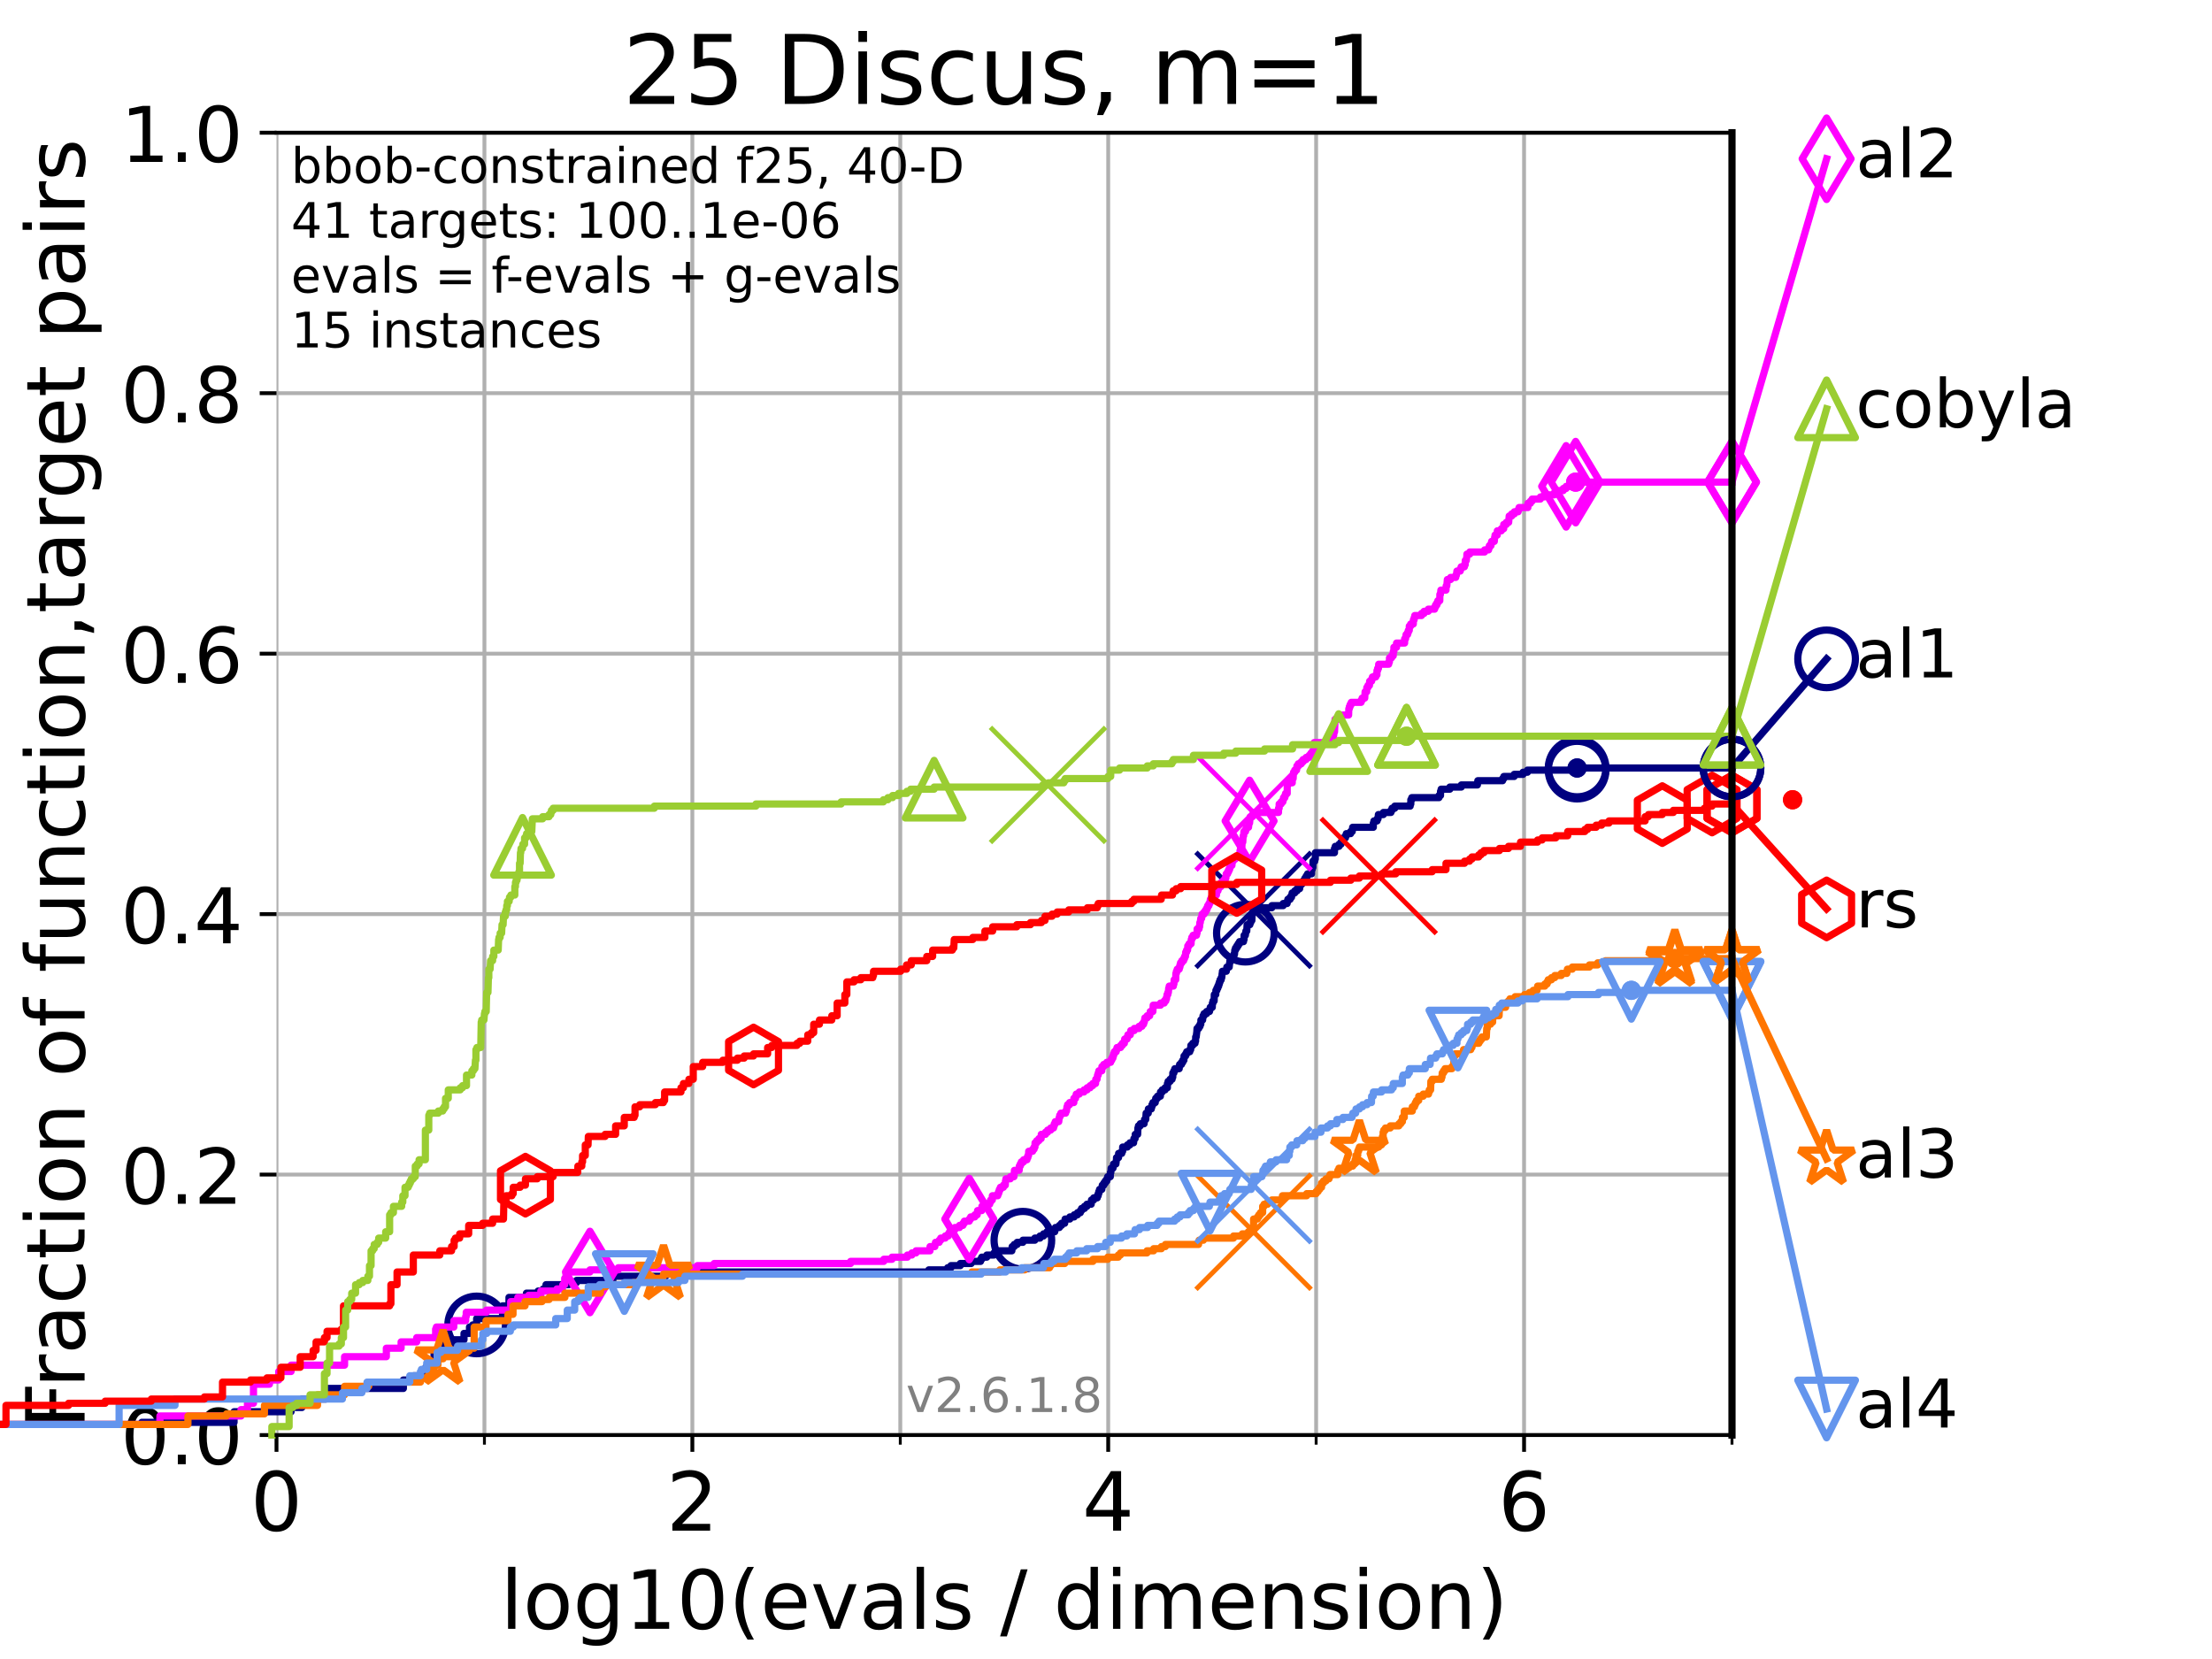 <?xml version="1.0" encoding="utf-8" standalone="no"?>
<!DOCTYPE svg PUBLIC "-//W3C//DTD SVG 1.1//EN"
  "http://www.w3.org/Graphics/SVG/1.1/DTD/svg11.dtd">
<!-- Created with matplotlib (https://matplotlib.org/) -->
<svg height="345.6pt" version="1.1" viewBox="0 0 460.8 345.6" width="460.8pt" xmlns="http://www.w3.org/2000/svg" xmlns:xlink="http://www.w3.org/1999/xlink">
 <defs>
  <style type="text/css">*{stroke-linecap:butt;stroke-linejoin:round;}</style>
 </defs>
 <g id="figure_1">
  <g id="patch_1">
   <path d="M 0 345.6 
L 460.8 345.6 
L 460.8 0 
L 0 0 
z
" style="fill:#ffffff;"/>
  </g>
  <g id="axes_1">
   <g id="patch_2">
    <path d="M 57.6 298.944 
L 360.806 298.944 
L 360.806 27.648 
L 57.6 27.648 
z
" style="fill:#ffffff;"/>
   </g>
   <g id="matplotlib.axis_1">
    <g id="xtick_1">
     <g id="line2d_1">
      <path clip-path="url(#p62aa1916d1)" d="M 57.6 298.944 
L 57.6 27.648 
" style="fill:none;stroke:#b0b0b0;stroke-linecap:square;stroke-width:0.8;"/>
     </g>
     <g id="line2d_2">
      <defs>
       <path d="M 0 0 
L 0 3.5 
" id="m99e629f7af" style="stroke:#000000;stroke-width:0.8;"/>
      </defs>
      <g>
       <use style="stroke:#000000;stroke-width:0.8;" x="57.6" xlink:href="#m99e629f7af" y="298.944"/>
      </g>
     </g>
     <g id="text_1">
      <!-- 0 -->
      <g transform="translate(52.192 318.861)scale(0.17 -0.17)">
       <defs>
        <path d="M 31.781 66.406 
Q 24.172 66.406 20.328 58.906 
Q 16.5 51.422 16.5 36.375 
Q 16.5 21.391 20.328 13.891 
Q 24.172 6.391 31.781 6.391 
Q 39.453 6.391 43.281 13.891 
Q 47.125 21.391 47.125 36.375 
Q 47.125 51.422 43.281 58.906 
Q 39.453 66.406 31.781 66.406 
z
M 31.781 74.219 
Q 44.047 74.219 50.516 64.516 
Q 56.984 54.828 56.984 36.375 
Q 56.984 17.969 50.516 8.266 
Q 44.047 -1.422 31.781 -1.422 
Q 19.531 -1.422 13.062 8.266 
Q 6.594 17.969 6.594 36.375 
Q 6.594 54.828 13.062 64.516 
Q 19.531 74.219 31.781 74.219 
z
" id="DejaVuSans-48"/>
       </defs>
       <use xlink:href="#DejaVuSans-48"/>
      </g>
     </g>
    </g>
    <g id="xtick_2">
     <g id="line2d_3">
      <path clip-path="url(#p62aa1916d1)" d="M 144.23 298.944 
L 144.23 27.648 
" style="fill:none;stroke:#b0b0b0;stroke-linecap:square;stroke-width:0.8;"/>
     </g>
     <g id="line2d_4">
      <g>
       <use style="stroke:#000000;stroke-width:0.8;" x="144.23" xlink:href="#m99e629f7af" y="298.944"/>
      </g>
     </g>
     <g id="text_2">
      <!-- 2 -->
      <g transform="translate(138.822 318.861)scale(0.17 -0.17)">
       <defs>
        <path d="M 19.188 8.297 
L 53.609 8.297 
L 53.609 0 
L 7.328 0 
L 7.328 8.297 
Q 12.938 14.109 22.625 23.891 
Q 32.328 33.688 34.812 36.531 
Q 39.547 41.844 41.422 45.531 
Q 43.312 49.219 43.312 52.781 
Q 43.312 58.594 39.234 62.25 
Q 35.156 65.922 28.609 65.922 
Q 23.969 65.922 18.812 64.312 
Q 13.672 62.703 7.812 59.422 
L 7.812 69.391 
Q 13.766 71.781 18.938 73 
Q 24.125 74.219 28.422 74.219 
Q 39.75 74.219 46.484 68.547 
Q 53.219 62.891 53.219 53.422 
Q 53.219 48.922 51.531 44.891 
Q 49.859 40.875 45.406 35.406 
Q 44.188 33.984 37.641 27.219 
Q 31.109 20.453 19.188 8.297 
z
" id="DejaVuSans-50"/>
       </defs>
       <use xlink:href="#DejaVuSans-50"/>
      </g>
     </g>
    </g>
    <g id="xtick_3">
     <g id="line2d_5">
      <path clip-path="url(#p62aa1916d1)" d="M 230.861 298.944 
L 230.861 27.648 
" style="fill:none;stroke:#b0b0b0;stroke-linecap:square;stroke-width:0.8;"/>
     </g>
     <g id="line2d_6">
      <g>
       <use style="stroke:#000000;stroke-width:0.8;" x="230.861" xlink:href="#m99e629f7af" y="298.944"/>
      </g>
     </g>
     <g id="text_3">
      <!-- 4 -->
      <g transform="translate(225.453 318.861)scale(0.17 -0.17)">
       <defs>
        <path d="M 37.797 64.312 
L 12.891 25.391 
L 37.797 25.391 
z
M 35.203 72.906 
L 47.609 72.906 
L 47.609 25.391 
L 58.016 25.391 
L 58.016 17.188 
L 47.609 17.188 
L 47.609 0 
L 37.797 0 
L 37.797 17.188 
L 4.891 17.188 
L 4.891 26.703 
z
" id="DejaVuSans-52"/>
       </defs>
       <use xlink:href="#DejaVuSans-52"/>
      </g>
     </g>
    </g>
    <g id="xtick_4">
     <g id="line2d_7">
      <path clip-path="url(#p62aa1916d1)" d="M 317.491 298.944 
L 317.491 27.648 
" style="fill:none;stroke:#b0b0b0;stroke-linecap:square;stroke-width:0.8;"/>
     </g>
     <g id="line2d_8">
      <g>
       <use style="stroke:#000000;stroke-width:0.8;" x="317.491" xlink:href="#m99e629f7af" y="298.944"/>
      </g>
     </g>
     <g id="text_4">
      <!-- 6 -->
      <g transform="translate(312.083 318.861)scale(0.17 -0.17)">
       <defs>
        <path d="M 33.016 40.375 
Q 26.375 40.375 22.484 35.828 
Q 18.609 31.297 18.609 23.391 
Q 18.609 15.531 22.484 10.953 
Q 26.375 6.391 33.016 6.391 
Q 39.656 6.391 43.531 10.953 
Q 47.406 15.531 47.406 23.391 
Q 47.406 31.297 43.531 35.828 
Q 39.656 40.375 33.016 40.375 
z
M 52.594 71.297 
L 52.594 62.312 
Q 48.875 64.062 45.094 64.984 
Q 41.312 65.922 37.594 65.922 
Q 27.828 65.922 22.672 59.328 
Q 17.531 52.734 16.797 39.406 
Q 19.672 43.656 24.016 45.922 
Q 28.375 48.188 33.594 48.188 
Q 44.578 48.188 50.953 41.516 
Q 57.328 34.859 57.328 23.391 
Q 57.328 12.156 50.688 5.359 
Q 44.047 -1.422 33.016 -1.422 
Q 20.359 -1.422 13.672 8.266 
Q 6.984 17.969 6.984 36.375 
Q 6.984 53.656 15.188 63.938 
Q 23.391 74.219 37.203 74.219 
Q 40.922 74.219 44.703 73.484 
Q 48.484 72.75 52.594 71.297 
z
" id="DejaVuSans-54"/>
       </defs>
       <use xlink:href="#DejaVuSans-54"/>
      </g>
     </g>
    </g>
    <g id="xtick_5">
     <g id="line2d_9">
      <path clip-path="url(#p62aa1916d1)" d="M 100.915 298.944 
L 100.915 27.648 
" style="fill:none;stroke:#b0b0b0;stroke-linecap:square;stroke-width:0.8;"/>
     </g>
     <g id="line2d_10">
      <defs>
       <path d="M 0 0 
L 0 2 
" id="m2b3d74f783" style="stroke:#000000;stroke-width:0.6;"/>
      </defs>
      <g>
       <use style="stroke:#000000;stroke-width:0.6;" x="100.915" xlink:href="#m2b3d74f783" y="298.944"/>
      </g>
     </g>
    </g>
    <g id="xtick_6">
     <g id="line2d_11">
      <path clip-path="url(#p62aa1916d1)" d="M 187.546 298.944 
L 187.546 27.648 
" style="fill:none;stroke:#b0b0b0;stroke-linecap:square;stroke-width:0.8;"/>
     </g>
     <g id="line2d_12">
      <g>
       <use style="stroke:#000000;stroke-width:0.6;" x="187.546" xlink:href="#m2b3d74f783" y="298.944"/>
      </g>
     </g>
    </g>
    <g id="xtick_7">
     <g id="line2d_13">
      <path clip-path="url(#p62aa1916d1)" d="M 274.176 298.944 
L 274.176 27.648 
" style="fill:none;stroke:#b0b0b0;stroke-linecap:square;stroke-width:0.8;"/>
     </g>
     <g id="line2d_14">
      <g>
       <use style="stroke:#000000;stroke-width:0.6;" x="274.176" xlink:href="#m2b3d74f783" y="298.944"/>
      </g>
     </g>
    </g>
    <g id="xtick_8">
     <g id="line2d_15">
      <path clip-path="url(#p62aa1916d1)" d="M 360.806 298.944 
L 360.806 27.648 
" style="fill:none;stroke:#b0b0b0;stroke-linecap:square;stroke-width:0.8;"/>
     </g>
     <g id="line2d_16">
      <g>
       <use style="stroke:#000000;stroke-width:0.6;" x="360.806" xlink:href="#m2b3d74f783" y="298.944"/>
      </g>
     </g>
    </g>
    <g id="text_5">
     <!-- log10(evals / dimension) -->
     <g transform="translate(104.239 339.314)scale(0.17 -0.17)">
      <defs>
       <path d="M 9.422 75.984 
L 18.406 75.984 
L 18.406 0 
L 9.422 0 
z
" id="DejaVuSans-108"/>
       <path d="M 30.609 48.391 
Q 23.391 48.391 19.188 42.75 
Q 14.984 37.109 14.984 27.297 
Q 14.984 17.484 19.156 11.844 
Q 23.344 6.203 30.609 6.203 
Q 37.797 6.203 41.984 11.859 
Q 46.188 17.531 46.188 27.297 
Q 46.188 37.016 41.984 42.703 
Q 37.797 48.391 30.609 48.391 
z
M 30.609 56 
Q 42.328 56 49.016 48.375 
Q 55.719 40.766 55.719 27.297 
Q 55.719 13.875 49.016 6.219 
Q 42.328 -1.422 30.609 -1.422 
Q 18.844 -1.422 12.172 6.219 
Q 5.516 13.875 5.516 27.297 
Q 5.516 40.766 12.172 48.375 
Q 18.844 56 30.609 56 
z
" id="DejaVuSans-111"/>
       <path d="M 45.406 27.984 
Q 45.406 37.75 41.375 43.109 
Q 37.359 48.484 30.078 48.484 
Q 22.859 48.484 18.828 43.109 
Q 14.797 37.75 14.797 27.984 
Q 14.797 18.266 18.828 12.891 
Q 22.859 7.516 30.078 7.516 
Q 37.359 7.516 41.375 12.891 
Q 45.406 18.266 45.406 27.984 
z
M 54.391 6.781 
Q 54.391 -7.172 48.188 -13.984 
Q 42 -20.797 29.203 -20.797 
Q 24.469 -20.797 20.266 -20.094 
Q 16.062 -19.391 12.109 -17.922 
L 12.109 -9.188 
Q 16.062 -11.328 19.922 -12.344 
Q 23.781 -13.375 27.781 -13.375 
Q 36.625 -13.375 41.016 -8.766 
Q 45.406 -4.156 45.406 5.172 
L 45.406 9.625 
Q 42.625 4.781 38.281 2.391 
Q 33.938 0 27.875 0 
Q 17.828 0 11.672 7.656 
Q 5.516 15.328 5.516 27.984 
Q 5.516 40.672 11.672 48.328 
Q 17.828 56 27.875 56 
Q 33.938 56 38.281 53.609 
Q 42.625 51.219 45.406 46.391 
L 45.406 54.688 
L 54.391 54.688 
z
" id="DejaVuSans-103"/>
       <path d="M 12.406 8.297 
L 28.516 8.297 
L 28.516 63.922 
L 10.984 60.406 
L 10.984 69.391 
L 28.422 72.906 
L 38.281 72.906 
L 38.281 8.297 
L 54.391 8.297 
L 54.391 0 
L 12.406 0 
z
" id="DejaVuSans-49"/>
       <path d="M 31 75.875 
Q 24.469 64.656 21.281 53.656 
Q 18.109 42.672 18.109 31.391 
Q 18.109 20.125 21.312 9.062 
Q 24.516 -2 31 -13.188 
L 23.188 -13.188 
Q 15.875 -1.703 12.234 9.375 
Q 8.594 20.453 8.594 31.391 
Q 8.594 42.281 12.203 53.312 
Q 15.828 64.359 23.188 75.875 
z
" id="DejaVuSans-40"/>
       <path d="M 56.203 29.594 
L 56.203 25.203 
L 14.891 25.203 
Q 15.484 15.922 20.484 11.062 
Q 25.484 6.203 34.422 6.203 
Q 39.594 6.203 44.453 7.469 
Q 49.312 8.734 54.109 11.281 
L 54.109 2.781 
Q 49.266 0.734 44.188 -0.344 
Q 39.109 -1.422 33.891 -1.422 
Q 20.797 -1.422 13.156 6.188 
Q 5.516 13.812 5.516 26.812 
Q 5.516 40.234 12.766 48.109 
Q 20.016 56 32.328 56 
Q 43.359 56 49.781 48.891 
Q 56.203 41.797 56.203 29.594 
z
M 47.219 32.234 
Q 47.125 39.594 43.094 43.984 
Q 39.062 48.391 32.422 48.391 
Q 24.906 48.391 20.391 44.141 
Q 15.875 39.891 15.188 32.172 
z
" id="DejaVuSans-101"/>
       <path d="M 2.984 54.688 
L 12.5 54.688 
L 29.594 8.797 
L 46.688 54.688 
L 56.203 54.688 
L 35.688 0 
L 23.484 0 
z
" id="DejaVuSans-118"/>
       <path d="M 34.281 27.484 
Q 23.391 27.484 19.188 25 
Q 14.984 22.516 14.984 16.5 
Q 14.984 11.719 18.141 8.906 
Q 21.297 6.109 26.703 6.109 
Q 34.188 6.109 38.703 11.406 
Q 43.219 16.703 43.219 25.484 
L 43.219 27.484 
z
M 52.203 31.203 
L 52.203 0 
L 43.219 0 
L 43.219 8.297 
Q 40.141 3.328 35.547 0.953 
Q 30.953 -1.422 24.312 -1.422 
Q 15.922 -1.422 10.953 3.297 
Q 6 8.016 6 15.922 
Q 6 25.141 12.172 29.828 
Q 18.359 34.516 30.609 34.516 
L 43.219 34.516 
L 43.219 35.406 
Q 43.219 41.609 39.141 45 
Q 35.062 48.391 27.688 48.391 
Q 23 48.391 18.547 47.266 
Q 14.109 46.141 10.016 43.891 
L 10.016 52.203 
Q 14.938 54.109 19.578 55.047 
Q 24.219 56 28.609 56 
Q 40.484 56 46.344 49.844 
Q 52.203 43.703 52.203 31.203 
z
" id="DejaVuSans-97"/>
       <path d="M 44.281 53.078 
L 44.281 44.578 
Q 40.484 46.531 36.375 47.5 
Q 32.281 48.484 27.875 48.484 
Q 21.188 48.484 17.844 46.438 
Q 14.5 44.391 14.5 40.281 
Q 14.5 37.156 16.891 35.375 
Q 19.281 33.594 26.516 31.984 
L 29.594 31.297 
Q 39.156 29.25 43.188 25.516 
Q 47.219 21.781 47.219 15.094 
Q 47.219 7.469 41.188 3.016 
Q 35.156 -1.422 24.609 -1.422 
Q 20.219 -1.422 15.453 -0.562 
Q 10.688 0.297 5.422 2 
L 5.422 11.281 
Q 10.406 8.688 15.234 7.391 
Q 20.062 6.109 24.812 6.109 
Q 31.156 6.109 34.562 8.281 
Q 37.984 10.453 37.984 14.406 
Q 37.984 18.062 35.516 20.016 
Q 33.062 21.969 24.703 23.781 
L 21.578 24.516 
Q 13.234 26.266 9.516 29.906 
Q 5.812 33.547 5.812 39.891 
Q 5.812 47.609 11.281 51.797 
Q 16.75 56 26.812 56 
Q 31.781 56 36.172 55.266 
Q 40.578 54.547 44.281 53.078 
z
" id="DejaVuSans-115"/>
       <path id="DejaVuSans-32"/>
       <path d="M 25.391 72.906 
L 33.688 72.906 
L 8.297 -9.281 
L 0 -9.281 
z
" id="DejaVuSans-47"/>
       <path d="M 45.406 46.391 
L 45.406 75.984 
L 54.391 75.984 
L 54.391 0 
L 45.406 0 
L 45.406 8.203 
Q 42.578 3.328 38.25 0.953 
Q 33.938 -1.422 27.875 -1.422 
Q 17.969 -1.422 11.734 6.484 
Q 5.516 14.406 5.516 27.297 
Q 5.516 40.188 11.734 48.094 
Q 17.969 56 27.875 56 
Q 33.938 56 38.25 53.625 
Q 42.578 51.266 45.406 46.391 
z
M 14.797 27.297 
Q 14.797 17.391 18.875 11.75 
Q 22.953 6.109 30.078 6.109 
Q 37.203 6.109 41.297 11.75 
Q 45.406 17.391 45.406 27.297 
Q 45.406 37.203 41.297 42.844 
Q 37.203 48.484 30.078 48.484 
Q 22.953 48.484 18.875 42.844 
Q 14.797 37.203 14.797 27.297 
z
" id="DejaVuSans-100"/>
       <path d="M 9.422 54.688 
L 18.406 54.688 
L 18.406 0 
L 9.422 0 
z
M 9.422 75.984 
L 18.406 75.984 
L 18.406 64.594 
L 9.422 64.594 
z
" id="DejaVuSans-105"/>
       <path d="M 52 44.188 
Q 55.375 50.25 60.062 53.125 
Q 64.75 56 71.094 56 
Q 79.641 56 84.281 50.016 
Q 88.922 44.047 88.922 33.016 
L 88.922 0 
L 79.891 0 
L 79.891 32.719 
Q 79.891 40.578 77.094 44.375 
Q 74.312 48.188 68.609 48.188 
Q 61.625 48.188 57.562 43.547 
Q 53.516 38.922 53.516 30.906 
L 53.516 0 
L 44.484 0 
L 44.484 32.719 
Q 44.484 40.625 41.703 44.406 
Q 38.922 48.188 33.109 48.188 
Q 26.219 48.188 22.156 43.531 
Q 18.109 38.875 18.109 30.906 
L 18.109 0 
L 9.078 0 
L 9.078 54.688 
L 18.109 54.688 
L 18.109 46.188 
Q 21.188 51.219 25.484 53.609 
Q 29.781 56 35.688 56 
Q 41.656 56 45.828 52.969 
Q 50 49.953 52 44.188 
z
" id="DejaVuSans-109"/>
       <path d="M 54.891 33.016 
L 54.891 0 
L 45.906 0 
L 45.906 32.719 
Q 45.906 40.484 42.875 44.328 
Q 39.844 48.188 33.797 48.188 
Q 26.516 48.188 22.312 43.547 
Q 18.109 38.922 18.109 30.906 
L 18.109 0 
L 9.078 0 
L 9.078 54.688 
L 18.109 54.688 
L 18.109 46.188 
Q 21.344 51.125 25.703 53.562 
Q 30.078 56 35.797 56 
Q 45.219 56 50.047 50.172 
Q 54.891 44.344 54.891 33.016 
z
" id="DejaVuSans-110"/>
       <path d="M 8.016 75.875 
L 15.828 75.875 
Q 23.141 64.359 26.781 53.312 
Q 30.422 42.281 30.422 31.391 
Q 30.422 20.453 26.781 9.375 
Q 23.141 -1.703 15.828 -13.188 
L 8.016 -13.188 
Q 14.5 -2 17.703 9.062 
Q 20.906 20.125 20.906 31.391 
Q 20.906 42.672 17.703 53.656 
Q 14.5 64.656 8.016 75.875 
z
" id="DejaVuSans-41"/>
      </defs>
      <use xlink:href="#DejaVuSans-108"/>
      <use x="27.783" xlink:href="#DejaVuSans-111"/>
      <use x="88.965" xlink:href="#DejaVuSans-103"/>
      <use x="152.441" xlink:href="#DejaVuSans-49"/>
      <use x="216.064" xlink:href="#DejaVuSans-48"/>
      <use x="279.688" xlink:href="#DejaVuSans-40"/>
      <use x="318.701" xlink:href="#DejaVuSans-101"/>
      <use x="380.225" xlink:href="#DejaVuSans-118"/>
      <use x="439.404" xlink:href="#DejaVuSans-97"/>
      <use x="500.684" xlink:href="#DejaVuSans-108"/>
      <use x="528.467" xlink:href="#DejaVuSans-115"/>
      <use x="580.566" xlink:href="#DejaVuSans-32"/>
      <use x="612.354" xlink:href="#DejaVuSans-47"/>
      <use x="646.045" xlink:href="#DejaVuSans-32"/>
      <use x="677.832" xlink:href="#DejaVuSans-100"/>
      <use x="741.309" xlink:href="#DejaVuSans-105"/>
      <use x="769.092" xlink:href="#DejaVuSans-109"/>
      <use x="866.504" xlink:href="#DejaVuSans-101"/>
      <use x="928.027" xlink:href="#DejaVuSans-110"/>
      <use x="991.406" xlink:href="#DejaVuSans-115"/>
      <use x="1043.506" xlink:href="#DejaVuSans-105"/>
      <use x="1071.289" xlink:href="#DejaVuSans-111"/>
      <use x="1132.471" xlink:href="#DejaVuSans-110"/>
      <use x="1195.85" xlink:href="#DejaVuSans-41"/>
     </g>
    </g>
   </g>
   <g id="matplotlib.axis_2">
    <g id="ytick_1">
     <g id="line2d_17">
      <path clip-path="url(#p62aa1916d1)" d="M 57.6 298.944 
L 360.806 298.944 
" style="fill:none;stroke:#b0b0b0;stroke-linecap:square;stroke-width:0.8;"/>
     </g>
     <g id="line2d_18">
      <defs>
       <path d="M 0 0 
L -3.5 0 
" id="m5a837c2d5c" style="stroke:#000000;stroke-width:0.8;"/>
      </defs>
      <g>
       <use style="stroke:#000000;stroke-width:0.8;" x="57.6" xlink:href="#m5a837c2d5c" y="298.944"/>
      </g>
     </g>
     <g id="text_6">
      <!-- 0.0 -->
      <g transform="translate(25.155 305.023)scale(0.16 -0.16)">
       <defs>
        <path d="M 10.688 12.406 
L 21 12.406 
L 21 0 
L 10.688 0 
z
" id="DejaVuSans-46"/>
       </defs>
       <use xlink:href="#DejaVuSans-48"/>
       <use x="63.623" xlink:href="#DejaVuSans-46"/>
       <use x="95.41" xlink:href="#DejaVuSans-48"/>
      </g>
     </g>
    </g>
    <g id="ytick_2">
     <g id="line2d_19">
      <path clip-path="url(#p62aa1916d1)" d="M 57.6 244.685 
L 360.806 244.685 
" style="fill:none;stroke:#b0b0b0;stroke-linecap:square;stroke-width:0.8;"/>
     </g>
     <g id="line2d_20">
      <g>
       <use style="stroke:#000000;stroke-width:0.8;" x="57.6" xlink:href="#m5a837c2d5c" y="244.685"/>
      </g>
     </g>
     <g id="text_7">
      <!-- 0.2 -->
      <g transform="translate(25.155 250.764)scale(0.16 -0.16)">
       <use xlink:href="#DejaVuSans-48"/>
       <use x="63.623" xlink:href="#DejaVuSans-46"/>
       <use x="95.41" xlink:href="#DejaVuSans-50"/>
      </g>
     </g>
    </g>
    <g id="ytick_3">
     <g id="line2d_21">
      <path clip-path="url(#p62aa1916d1)" d="M 57.6 190.426 
L 360.806 190.426 
" style="fill:none;stroke:#b0b0b0;stroke-linecap:square;stroke-width:0.8;"/>
     </g>
     <g id="line2d_22">
      <g>
       <use style="stroke:#000000;stroke-width:0.8;" x="57.6" xlink:href="#m5a837c2d5c" y="190.426"/>
      </g>
     </g>
     <g id="text_8">
      <!-- 0.4 -->
      <g transform="translate(25.155 196.504)scale(0.16 -0.16)">
       <use xlink:href="#DejaVuSans-48"/>
       <use x="63.623" xlink:href="#DejaVuSans-46"/>
       <use x="95.41" xlink:href="#DejaVuSans-52"/>
      </g>
     </g>
    </g>
    <g id="ytick_4">
     <g id="line2d_23">
      <path clip-path="url(#p62aa1916d1)" d="M 57.6 136.166 
L 360.806 136.166 
" style="fill:none;stroke:#b0b0b0;stroke-linecap:square;stroke-width:0.8;"/>
     </g>
     <g id="line2d_24">
      <g>
       <use style="stroke:#000000;stroke-width:0.8;" x="57.6" xlink:href="#m5a837c2d5c" y="136.166"/>
      </g>
     </g>
     <g id="text_9">
      <!-- 0.6 -->
      <g transform="translate(25.155 142.245)scale(0.16 -0.16)">
       <use xlink:href="#DejaVuSans-48"/>
       <use x="63.623" xlink:href="#DejaVuSans-46"/>
       <use x="95.41" xlink:href="#DejaVuSans-54"/>
      </g>
     </g>
    </g>
    <g id="ytick_5">
     <g id="line2d_25">
      <path clip-path="url(#p62aa1916d1)" d="M 57.6 81.907 
L 360.806 81.907 
" style="fill:none;stroke:#b0b0b0;stroke-linecap:square;stroke-width:0.8;"/>
     </g>
     <g id="line2d_26">
      <g>
       <use style="stroke:#000000;stroke-width:0.8;" x="57.6" xlink:href="#m5a837c2d5c" y="81.907"/>
      </g>
     </g>
     <g id="text_10">
      <!-- 0.8 -->
      <g transform="translate(25.155 87.986)scale(0.16 -0.16)">
       <defs>
        <path d="M 31.781 34.625 
Q 24.75 34.625 20.719 30.859 
Q 16.703 27.094 16.703 20.516 
Q 16.703 13.922 20.719 10.156 
Q 24.75 6.391 31.781 6.391 
Q 38.812 6.391 42.859 10.172 
Q 46.922 13.969 46.922 20.516 
Q 46.922 27.094 42.891 30.859 
Q 38.875 34.625 31.781 34.625 
z
M 21.922 38.812 
Q 15.578 40.375 12.031 44.719 
Q 8.5 49.078 8.5 55.328 
Q 8.5 64.062 14.719 69.141 
Q 20.953 74.219 31.781 74.219 
Q 42.672 74.219 48.875 69.141 
Q 55.078 64.062 55.078 55.328 
Q 55.078 49.078 51.531 44.719 
Q 48 40.375 41.703 38.812 
Q 48.828 37.156 52.797 32.312 
Q 56.781 27.484 56.781 20.516 
Q 56.781 9.906 50.312 4.234 
Q 43.844 -1.422 31.781 -1.422 
Q 19.734 -1.422 13.25 4.234 
Q 6.781 9.906 6.781 20.516 
Q 6.781 27.484 10.781 32.312 
Q 14.797 37.156 21.922 38.812 
z
M 18.312 54.391 
Q 18.312 48.734 21.844 45.562 
Q 25.391 42.391 31.781 42.391 
Q 38.141 42.391 41.719 45.562 
Q 45.312 48.734 45.312 54.391 
Q 45.312 60.062 41.719 63.234 
Q 38.141 66.406 31.781 66.406 
Q 25.391 66.406 21.844 63.234 
Q 18.312 60.062 18.312 54.391 
z
" id="DejaVuSans-56"/>
       </defs>
       <use xlink:href="#DejaVuSans-48"/>
       <use x="63.623" xlink:href="#DejaVuSans-46"/>
       <use x="95.41" xlink:href="#DejaVuSans-56"/>
      </g>
     </g>
    </g>
    <g id="ytick_6">
     <g id="line2d_27">
      <path clip-path="url(#p62aa1916d1)" d="M 57.6 27.648 
L 360.806 27.648 
" style="fill:none;stroke:#b0b0b0;stroke-linecap:square;stroke-width:0.8;"/>
     </g>
     <g id="line2d_28">
      <g>
       <use style="stroke:#000000;stroke-width:0.8;" x="57.6" xlink:href="#m5a837c2d5c" y="27.648"/>
      </g>
     </g>
     <g id="text_11">
      <!-- 1.0 -->
      <g transform="translate(25.155 33.727)scale(0.16 -0.16)">
       <use xlink:href="#DejaVuSans-49"/>
       <use x="63.623" xlink:href="#DejaVuSans-46"/>
       <use x="95.41" xlink:href="#DejaVuSans-48"/>
      </g>
     </g>
    </g>
    <g id="text_12">
     <!-- Fraction of function,target pairs -->
     <g transform="translate(17.62 297.681)rotate(-90)scale(0.17 -0.17)">
      <defs>
       <path d="M 9.812 72.906 
L 51.703 72.906 
L 51.703 64.594 
L 19.672 64.594 
L 19.672 43.109 
L 48.578 43.109 
L 48.578 34.812 
L 19.672 34.812 
L 19.672 0 
L 9.812 0 
z
" id="DejaVuSans-70"/>
       <path d="M 41.109 46.297 
Q 39.594 47.172 37.812 47.578 
Q 36.031 48 33.891 48 
Q 26.266 48 22.188 43.047 
Q 18.109 38.094 18.109 28.812 
L 18.109 0 
L 9.078 0 
L 9.078 54.688 
L 18.109 54.688 
L 18.109 46.188 
Q 20.953 51.172 25.484 53.578 
Q 30.031 56 36.531 56 
Q 37.453 56 38.578 55.875 
Q 39.703 55.766 41.062 55.516 
z
" id="DejaVuSans-114"/>
       <path d="M 48.781 52.594 
L 48.781 44.188 
Q 44.969 46.297 41.141 47.344 
Q 37.312 48.391 33.406 48.391 
Q 24.656 48.391 19.812 42.844 
Q 14.984 37.312 14.984 27.297 
Q 14.984 17.281 19.812 11.734 
Q 24.656 6.203 33.406 6.203 
Q 37.312 6.203 41.141 7.25 
Q 44.969 8.297 48.781 10.406 
L 48.781 2.094 
Q 45.016 0.344 40.984 -0.531 
Q 36.969 -1.422 32.422 -1.422 
Q 20.062 -1.422 12.781 6.344 
Q 5.516 14.109 5.516 27.297 
Q 5.516 40.672 12.859 48.328 
Q 20.219 56 33.016 56 
Q 37.156 56 41.109 55.141 
Q 45.062 54.297 48.781 52.594 
z
" id="DejaVuSans-99"/>
       <path d="M 18.312 70.219 
L 18.312 54.688 
L 36.812 54.688 
L 36.812 47.703 
L 18.312 47.703 
L 18.312 18.016 
Q 18.312 11.328 20.141 9.422 
Q 21.969 7.516 27.594 7.516 
L 36.812 7.516 
L 36.812 0 
L 27.594 0 
Q 17.188 0 13.234 3.875 
Q 9.281 7.766 9.281 18.016 
L 9.281 47.703 
L 2.688 47.703 
L 2.688 54.688 
L 9.281 54.688 
L 9.281 70.219 
z
" id="DejaVuSans-116"/>
       <path d="M 37.109 75.984 
L 37.109 68.5 
L 28.516 68.5 
Q 23.688 68.5 21.797 66.547 
Q 19.922 64.594 19.922 59.516 
L 19.922 54.688 
L 34.719 54.688 
L 34.719 47.703 
L 19.922 47.703 
L 19.922 0 
L 10.891 0 
L 10.891 47.703 
L 2.297 47.703 
L 2.297 54.688 
L 10.891 54.688 
L 10.891 58.5 
Q 10.891 67.625 15.141 71.797 
Q 19.391 75.984 28.609 75.984 
z
" id="DejaVuSans-102"/>
       <path d="M 8.5 21.578 
L 8.5 54.688 
L 17.484 54.688 
L 17.484 21.922 
Q 17.484 14.156 20.5 10.266 
Q 23.531 6.391 29.594 6.391 
Q 36.859 6.391 41.078 11.031 
Q 45.312 15.672 45.312 23.688 
L 45.312 54.688 
L 54.297 54.688 
L 54.297 0 
L 45.312 0 
L 45.312 8.406 
Q 42.047 3.422 37.719 1 
Q 33.406 -1.422 27.688 -1.422 
Q 18.266 -1.422 13.375 4.438 
Q 8.5 10.297 8.5 21.578 
z
M 31.109 56 
z
" id="DejaVuSans-117"/>
       <path d="M 11.719 12.406 
L 22.016 12.406 
L 22.016 4 
L 14.016 -11.625 
L 7.719 -11.625 
L 11.719 4 
z
" id="DejaVuSans-44"/>
       <path d="M 18.109 8.203 
L 18.109 -20.797 
L 9.078 -20.797 
L 9.078 54.688 
L 18.109 54.688 
L 18.109 46.391 
Q 20.953 51.266 25.266 53.625 
Q 29.594 56 35.594 56 
Q 45.562 56 51.781 48.094 
Q 58.016 40.188 58.016 27.297 
Q 58.016 14.406 51.781 6.484 
Q 45.562 -1.422 35.594 -1.422 
Q 29.594 -1.422 25.266 0.953 
Q 20.953 3.328 18.109 8.203 
z
M 48.688 27.297 
Q 48.688 37.203 44.609 42.844 
Q 40.531 48.484 33.406 48.484 
Q 26.266 48.484 22.188 42.844 
Q 18.109 37.203 18.109 27.297 
Q 18.109 17.391 22.188 11.75 
Q 26.266 6.109 33.406 6.109 
Q 40.531 6.109 44.609 11.75 
Q 48.688 17.391 48.688 27.297 
z
" id="DejaVuSans-112"/>
      </defs>
      <use xlink:href="#DejaVuSans-70"/>
      <use x="50.27" xlink:href="#DejaVuSans-114"/>
      <use x="91.383" xlink:href="#DejaVuSans-97"/>
      <use x="152.662" xlink:href="#DejaVuSans-99"/>
      <use x="207.643" xlink:href="#DejaVuSans-116"/>
      <use x="246.852" xlink:href="#DejaVuSans-105"/>
      <use x="274.635" xlink:href="#DejaVuSans-111"/>
      <use x="335.816" xlink:href="#DejaVuSans-110"/>
      <use x="399.195" xlink:href="#DejaVuSans-32"/>
      <use x="430.982" xlink:href="#DejaVuSans-111"/>
      <use x="492.164" xlink:href="#DejaVuSans-102"/>
      <use x="527.369" xlink:href="#DejaVuSans-32"/>
      <use x="559.156" xlink:href="#DejaVuSans-102"/>
      <use x="594.361" xlink:href="#DejaVuSans-117"/>
      <use x="657.74" xlink:href="#DejaVuSans-110"/>
      <use x="721.119" xlink:href="#DejaVuSans-99"/>
      <use x="776.1" xlink:href="#DejaVuSans-116"/>
      <use x="815.309" xlink:href="#DejaVuSans-105"/>
      <use x="843.092" xlink:href="#DejaVuSans-111"/>
      <use x="904.273" xlink:href="#DejaVuSans-110"/>
      <use x="967.652" xlink:href="#DejaVuSans-44"/>
      <use x="999.439" xlink:href="#DejaVuSans-116"/>
      <use x="1038.648" xlink:href="#DejaVuSans-97"/>
      <use x="1099.928" xlink:href="#DejaVuSans-114"/>
      <use x="1139.291" xlink:href="#DejaVuSans-103"/>
      <use x="1202.768" xlink:href="#DejaVuSans-101"/>
      <use x="1264.291" xlink:href="#DejaVuSans-116"/>
      <use x="1303.5" xlink:href="#DejaVuSans-32"/>
      <use x="1335.287" xlink:href="#DejaVuSans-112"/>
      <use x="1398.764" xlink:href="#DejaVuSans-97"/>
      <use x="1460.043" xlink:href="#DejaVuSans-105"/>
      <use x="1487.826" xlink:href="#DejaVuSans-114"/>
      <use x="1528.939" xlink:href="#DejaVuSans-115"/>
     </g>
    </g>
   </g>
   <g id="line2d_29">
    <defs>
     <path d="M 0 1.5 
C 0.398 1.5 0.779 1.342 1.061 1.061 
C 1.342 0.779 1.5 0.398 1.5 0 
C 1.5 -0.398 1.342 -0.779 1.061 -1.061 
C 0.779 -1.342 0.398 -1.5 0 -1.5 
C -0.398 -1.5 -0.779 -1.342 -1.061 -1.061 
C -1.342 -0.779 -1.5 -0.398 -1.5 0 
C -1.5 0.398 -1.342 0.779 -1.061 1.061 
C -0.779 1.342 -0.398 1.5 0 1.5 
z
" id="m87a0d8d371" style="stroke:#000080;"/>
    </defs>
    <g>
     <use style="fill:#000080;stroke:#000080;" x="328.54" xlink:href="#m87a0d8d371" y="159.988"/>
     <use style="fill:#000080;stroke:#000080;" x="328.54" xlink:href="#m87a0d8d371" y="159.988"/>
    </g>
   </g>
   <g id="line2d_30">
    <path d="M -1 296.738 
L 29.54 296.738 
L 29.54 296.297 
L 48.759 296.297 
L 48.759 294.092 
L 60.634 294.092 
L 60.634 293.209 
L 62.894 293.209 
L 62.894 291.445 
L 67.857 291.445 
L 67.857 289.239 
L 84.028 289.239 
L 84.028 287.475 
L 86.205 287.475 
L 86.205 286.592 
L 88.704 286.592 
L 88.704 284.828 
L 89.924 284.828 
L 89.924 284.387 
L 90.423 284.387 
L 90.423 281.74 
L 91.998 281.74 
L 91.998 279.534 
L 92.446 279.534 
L 92.446 279.093 
L 96.659 279.093 
L 96.659 277.77 
L 97.803 277.77 
L 97.803 276.446 
L 98.457 276.446 
L 98.457 276.005 
L 99.295 276.005 
L 99.295 274.682 
L 104.694 274.682 
L 104.694 272.035 
L 106.031 272.035 
L 106.031 270.27 
L 109.668 270.27 
L 109.668 269.388 
L 112.103 269.388 
L 112.103 268.947 
L 113.162 268.947 
L 113.162 268.506 
L 113.742 268.506 
L 113.742 267.624 
L 118.469 267.624 
L 118.469 267.183 
L 120.098 267.183 
L 120.098 266.741 
L 127.675 266.741 
L 127.675 265.859 
L 138.649 265.859 
L 138.649 265.418 
L 140.353 265.418 
L 140.353 264.977 
L 193.482 264.977 
L 193.482 264.536 
L 197.41 264.536 
L 197.41 264.095 
L 198.103 264.095 
L 198.103 263.653 
L 200.043 263.653 
L 200.043 263.212 
L 202.311 263.212 
L 202.311 262.771 
L 204.265 262.771 
L 204.265 262.33 
L 204.515 262.33 
L 204.515 261.889 
L 205.57 261.889 
L 205.57 261.448 
L 207.064 261.448 
L 207.064 261.007 
L 207.342 261.007 
L 207.342 260.566 
L 210.791 260.566 
L 210.855 259.683 
L 211.285 259.683 
L 211.285 259.242 
L 211.89 259.242 
L 211.89 258.801 
L 213.083 258.801 
L 213.083 258.36 
L 215.573 258.36 
L 215.573 257.919 
L 216.652 257.919 
L 216.652 257.478 
L 217.388 257.478 
L 217.388 257.036 
L 218.106 257.036 
L 218.106 256.595 
L 219.729 256.595 
L 219.729 256.154 
L 219.862 256.154 
L 219.862 255.713 
L 220.691 255.713 
L 220.691 255.272 
L 221.131 255.272 
L 221.131 254.831 
L 221.791 254.831 
L 221.882 253.949 
L 222.872 253.949 
L 222.872 253.507 
L 223.777 253.507 
L 223.777 253.066 
L 224.462 253.066 
L 224.462 252.625 
L 225.05 252.625 
L 225.05 252.184 
L 225.312 252.184 
L 225.312 251.743 
L 225.919 251.743 
L 225.919 251.302 
L 226.425 251.302 
L 226.425 250.861 
L 227.321 250.861 
L 227.368 249.978 
L 227.835 249.978 
L 227.835 249.537 
L 228.577 249.537 
L 228.577 249.096 
L 228.769 249.096 
L 228.769 248.655 
L 228.896 248.655 
L 228.896 248.214 
L 229.055 248.214 
L 229.055 247.773 
L 229.536 247.773 
L 229.626 246.89 
L 229.952 246.89 
L 229.952 246.449 
L 230.25 246.449 
L 230.25 246.008 
L 230.579 246.008 
L 230.579 245.567 
L 230.75 245.567 
L 230.75 245.126 
L 231.299 245.126 
L 231.311 244.244 
L 231.413 244.244 
L 231.467 243.361 
L 231.859 243.361 
L 231.969 242.479 
L 232.463 242.479 
L 232.569 241.597 
L 232.588 241.597 
L 232.588 241.156 
L 233.012 241.156 
L 233.026 240.273 
L 233.686 240.273 
L 233.686 239.832 
L 233.868 239.832 
L 233.872 238.95 
L 234.848 238.95 
L 234.848 238.509 
L 235.38 238.509 
L 235.38 238.068 
L 236.15 238.068 
L 236.215 237.186 
L 236.464 237.186 
L 236.49 236.303 
L 236.992 236.303 
L 237.044 234.98 
L 237.154 234.98 
L 237.154 234.539 
L 237.539 234.539 
L 237.539 234.098 
L 238.331 234.098 
L 238.418 233.215 
L 238.677 233.215 
L 238.758 231.892 
L 239.205 231.892 
L 239.221 231.01 
L 239.842 231.01 
L 239.842 230.569 
L 239.971 230.569 
L 239.971 230.127 
L 240.17 230.127 
L 240.17 229.686 
L 240.659 229.686 
L 240.756 228.804 
L 241.118 228.804 
L 241.118 228.363 
L 241.731 228.363 
L 241.745 227.481 
L 242.117 227.481 
L 242.117 227.04 
L 242.707 227.04 
L 242.707 226.598 
L 243.189 226.598 
L 243.196 225.716 
L 243.334 225.716 
L 243.334 225.275 
L 243.754 225.275 
L 243.754 224.834 
L 244.167 224.834 
L 244.167 224.393 
L 244.31 224.393 
L 244.319 223.51 
L 244.544 223.51 
L 244.544 223.069 
L 244.737 223.069 
L 244.737 222.628 
L 245.65 222.628 
L 245.73 221.746 
L 246.121 221.746 
L 246.121 221.305 
L 246.387 221.305 
L 246.387 220.864 
L 246.63 220.864 
L 246.653 219.981 
L 246.985 219.981 
L 246.985 219.54 
L 247.212 219.54 
L 247.212 219.099 
L 247.853 219.099 
L 247.853 218.658 
L 248.042 218.658 
L 248.081 217.776 
L 248.467 217.776 
L 248.467 217.335 
L 248.949 217.335 
L 248.949 216.894 
L 249.063 216.894 
L 249.08 216.011 
L 249.19 216.011 
L 249.291 215.129 
L 249.307 215.129 
L 249.362 214.247 
L 249.718 214.247 
L 249.718 213.806 
L 249.987 213.806 
L 249.987 213.364 
L 250.151 213.364 
L 250.171 212.482 
L 250.529 212.482 
L 250.608 211.6 
L 250.826 211.6 
L 250.826 211.159 
L 251.361 211.159 
L 251.361 210.718 
L 251.964 210.718 
L 251.964 210.277 
L 252.115 210.277 
L 252.115 209.835 
L 252.541 209.835 
L 252.562 208.953 
L 252.685 208.953 
L 252.685 208.512 
L 252.929 208.512 
L 252.96 207.189 
L 253.267 207.189 
L 253.295 206.306 
L 253.496 206.306 
L 253.496 205.865 
L 253.694 205.865 
L 253.694 205.424 
L 253.879 205.424 
L 253.879 204.983 
L 254.02 204.983 
L 254.02 204.542 
L 254.169 204.542 
L 254.169 204.101 
L 254.399 204.101 
L 254.399 203.66 
L 254.516 203.66 
L 254.598 202.777 
L 254.649 202.777 
L 254.649 202.336 
L 255.464 202.336 
L 255.572 201.454 
L 256.069 201.454 
L 256.153 200.572 
L 256.207 200.572 
L 256.207 200.13 
L 256.395 200.13 
L 256.395 199.689 
L 256.767 199.689 
L 256.767 199.248 
L 257.026 199.248 
L 257.026 198.807 
L 257.168 198.807 
L 257.228 197.925 
L 257.375 197.925 
L 257.375 197.484 
L 257.654 197.484 
L 257.654 197.043 
L 257.924 197.043 
L 257.924 196.601 
L 258.219 196.601 
L 258.219 196.16 
L 259.043 196.16 
L 259.043 195.719 
L 259.164 195.719 
L 259.169 194.837 
L 259.434 194.837 
L 259.543 193.955 
L 259.725 193.955 
L 259.792 192.631 
L 260.371 192.631 
L 260.371 192.19 
L 260.551 192.19 
L 260.551 191.749 
L 260.789 191.749 
L 260.837 190.426 
L 260.957 190.426 
L 261.063 189.543 
L 262.736 189.543 
L 262.736 189.102 
L 264.945 189.102 
L 264.945 188.661 
L 267.307 188.661 
L 267.307 188.22 
L 268.128 188.22 
L 268.128 187.779 
L 268.288 187.779 
L 268.288 187.338 
L 268.759 187.338 
L 268.759 186.897 
L 269.052 186.897 
L 269.052 186.455 
L 269.176 186.455 
L 269.176 186.014 
L 269.718 186.014 
L 269.718 185.573 
L 270.201 185.573 
L 270.201 185.132 
L 270.741 185.132 
L 270.741 184.25 
L 271.156 184.25 
L 271.156 183.809 
L 271.599 183.809 
L 271.599 183.367 
L 271.849 183.367 
L 271.849 182.926 
L 272.118 182.926 
L 272.118 182.485 
L 272.389 182.485 
L 272.389 182.044 
L 273.218 182.044 
L 273.218 181.162 
L 273.344 181.162 
L 273.344 180.721 
L 273.494 180.721 
L 273.515 179.397 
L 273.885 179.397 
L 273.885 178.956 
L 274.003 178.956 
L 274.017 177.633 
L 277.995 177.633 
L 277.995 176.751 
L 278.157 176.751 
L 278.157 176.309 
L 278.952 176.309 
L 278.952 175.868 
L 279.355 175.868 
L 279.355 175.427 
L 279.585 175.427 
L 279.585 174.986 
L 279.845 174.986 
L 279.845 174.545 
L 280.284 174.545 
L 280.284 174.104 
L 280.457 174.104 
L 280.457 173.663 
L 281.352 173.663 
L 281.352 173.221 
L 281.698 173.221 
L 281.779 172.339 
L 286.088 172.339 
L 286.088 171.457 
L 286.214 171.457 
L 286.214 171.016 
L 286.877 171.016 
L 286.877 170.575 
L 287.07 170.575 
L 287.141 169.692 
L 288.182 169.692 
L 288.182 169.251 
L 289.754 169.251 
L 289.754 168.81 
L 289.983 168.81 
L 289.983 168.369 
L 290.555 168.369 
L 290.555 167.928 
L 293.766 167.928 
L 293.766 167.487 
L 293.899 167.487 
L 293.899 166.604 
L 294.098 166.604 
L 294.098 166.163 
L 299.761 166.163 
L 299.761 165.722 
L 300.086 165.722 
L 300.086 164.84 
L 300.217 164.84 
L 300.217 164.399 
L 302.032 164.399 
L 302.032 163.958 
L 304.422 163.958 
L 304.422 163.517 
L 307.77 163.517 
L 307.856 162.634 
L 313.018 162.634 
L 313.018 162.193 
L 313.275 162.193 
L 313.275 161.752 
L 315.435 161.752 
L 315.435 161.311 
L 317.271 161.311 
L 317.271 160.87 
L 318.199 160.87 
L 318.199 160.429 
L 328.54 160.429 
L 328.54 159.988 
L 360.806 159.988 
L 360.806 159.988 
" style="fill:none;stroke:#000080;stroke-linecap:square;stroke-width:1.5;"/>
   </g>
   <g id="line2d_31">
    <defs>
     <path d="M 0 6 
C 1.591 6 3.117 5.368 4.243 4.243 
C 5.368 3.117 6 1.591 6 0 
C 6 -1.591 5.368 -3.117 4.243 -4.243 
C 3.117 -5.368 1.591 -6 0 -6 
C -1.591 -6 -3.117 -5.368 -4.243 -4.243 
C -5.368 -3.117 -6 -1.591 -6 0 
C -6 1.591 -5.368 3.117 -4.243 4.243 
C -3.117 5.368 -1.591 6 0 6 
z
" id="m6d49f2d81b" style="stroke:#000080;stroke-width:1.5;"/>
    </defs>
    <g>
     <use style="fill-opacity:0;stroke:#000080;stroke-width:1.5;" x="99.295" xlink:href="#m6d49f2d81b" y="276.005"/>
     <use style="fill-opacity:0;stroke:#000080;stroke-width:1.5;" x="213.083" xlink:href="#m6d49f2d81b" y="258.36"/>
     <use style="fill-opacity:0;stroke:#000080;stroke-width:1.5;" x="259.434" xlink:href="#m6d49f2d81b" y="194.396"/>
     <use style="fill-opacity:0;stroke:#000080;stroke-width:1.5;" x="328.54" xlink:href="#m6d49f2d81b" y="160.429"/>
     <use style="fill-opacity:0;stroke:#000080;stroke-width:1.5;" x="328.54" xlink:href="#m6d49f2d81b" y="159.988"/>
     <use style="fill-opacity:0;stroke:#000080;stroke-width:1.5;" x="360.806" xlink:href="#m6d49f2d81b" y="159.988"/>
    </g>
   </g>
   <g id="line2d_32">
    <path style="fill:none;stroke:#000080;stroke-linecap:square;stroke-width:1.5;"/>
    <g/>
   </g>
   <g id="line2d_33">
    <path clip-path="url(#p62aa1916d1)" d="M 261.137 189.543 
" style="fill:none;stroke:#000080;stroke-linecap:square;stroke-width:1.5;"/>
    <defs>
     <path d="M -12 12 
L 12 -12 
M -12 -12 
L 12 12 
" id="mc269a883ef" style="stroke:#000080;"/>
    </defs>
    <g clip-path="url(#p62aa1916d1)">
     <use style="fill:#000080;stroke:#000080;" x="261.137" xlink:href="#mc269a883ef" y="189.543"/>
    </g>
   </g>
   <g id="line2d_34">
    <defs>
     <path d="M 0 1.5 
C 0.398 1.5 0.779 1.342 1.061 1.061 
C 1.342 0.779 1.5 0.398 1.5 0 
C 1.5 -0.398 1.342 -0.779 1.061 -1.061 
C 0.779 -1.342 0.398 -1.5 0 -1.5 
C -0.398 -1.5 -0.779 -1.342 -1.061 -1.061 
C -1.342 -0.779 -1.5 -0.398 -1.5 0 
C -1.5 0.398 -1.342 0.779 -1.061 1.061 
C -0.779 1.342 -0.398 1.5 0 1.5 
z
" id="ma6315bbb68" style="stroke:#ff00ff;"/>
    </defs>
    <g>
     <use style="fill:#ff00ff;stroke:#ff00ff;" x="328.24" xlink:href="#ma6315bbb68" y="100.435"/>
     <use style="fill:#ff00ff;stroke:#ff00ff;" x="328.24" xlink:href="#ma6315bbb68" y="100.435"/>
    </g>
   </g>
   <g id="line2d_35">
    <path d="M -1 296.738 
L 33.315 296.738 
L 33.315 294.974 
L 50.206 294.974 
L 50.206 293.65 
L 51.551 293.65 
L 51.551 292.327 
L 52.805 292.327 
L 52.805 288.357 
L 56.133 288.357 
L 56.133 287.475 
L 58.065 287.475 
L 58.065 285.71 
L 60.634 285.71 
L 60.634 284.387 
L 71.78 284.387 
L 71.78 282.622 
L 80.482 282.622 
L 80.482 280.858 
L 83.56 280.858 
L 83.56 279.534 
L 86.812 279.534 
L 86.812 278.652 
L 90.749 278.652 
L 90.749 276.887 
L 90.91 276.887 
L 90.91 276.446 
L 94.539 276.446 
L 94.539 275.123 
L 97.009 275.123 
L 97.009 274.241 
L 97.125 274.241 
L 97.125 273.358 
L 101.334 273.358 
L 101.334 272.917 
L 106.386 272.917 
L 106.386 271.153 
L 107.872 271.153 
L 107.872 270.27 
L 110.135 270.27 
L 110.135 269.829 
L 112.665 269.829 
L 112.665 268.947 
L 116.023 268.947 
L 116.023 268.506 
L 117.167 268.506 
L 117.246 267.624 
L 117.637 267.624 
L 117.637 266.3 
L 117.906 266.3 
L 117.906 265.418 
L 118.432 265.418 
L 118.432 264.977 
L 122.898 264.977 
L 122.898 264.536 
L 128.797 264.536 
L 128.797 264.095 
L 145.278 264.095 
L 145.278 263.653 
L 148.775 263.653 
L 148.775 263.212 
L 177.198 263.212 
L 177.198 262.771 
L 184.101 262.771 
L 184.101 262.33 
L 185.829 262.33 
L 185.829 261.889 
L 189.029 261.889 
L 189.029 261.448 
L 189.962 261.448 
L 189.962 261.007 
L 190.825 261.007 
L 190.825 260.566 
L 193.738 260.566 
L 193.744 259.683 
L 194.747 259.683 
L 194.747 259.242 
L 194.877 259.242 
L 194.877 258.801 
L 195.654 258.801 
L 195.654 258.36 
L 195.968 258.36 
L 195.968 257.919 
L 196.907 257.919 
L 196.907 257.478 
L 197.55 257.478 
L 197.55 257.036 
L 197.814 257.036 
L 197.814 256.595 
L 198.708 256.595 
L 198.708 256.154 
L 198.927 256.154 
L 198.927 255.713 
L 199.887 255.713 
L 199.887 255.272 
L 200.599 255.272 
L 200.599 254.831 
L 200.885 254.831 
L 200.885 254.39 
L 201.921 254.39 
L 201.921 253.949 
L 202.207 253.949 
L 202.207 253.507 
L 203.075 253.507 
L 203.075 253.066 
L 203.567 253.066 
L 203.644 252.184 
L 204.533 252.184 
L 204.541 251.302 
L 205.568 251.302 
L 205.568 250.861 
L 206.168 250.861 
L 206.168 250.42 
L 206.364 250.42 
L 206.364 249.978 
L 206.716 249.978 
L 206.723 249.096 
L 207.849 249.096 
L 207.849 248.655 
L 208.036 248.655 
L 208.036 248.214 
L 208.183 248.214 
L 208.183 247.773 
L 208.405 247.773 
L 208.405 247.332 
L 209.03 247.332 
L 209.03 246.89 
L 209.426 246.89 
L 209.46 246.008 
L 209.55 246.008 
L 209.55 245.567 
L 210.478 245.567 
L 210.478 245.126 
L 211.23 245.126 
L 211.326 243.803 
L 212.318 243.803 
L 212.332 242.92 
L 212.539 242.92 
L 212.539 242.479 
L 212.764 242.479 
L 212.764 242.038 
L 213.24 242.038 
L 213.24 241.597 
L 213.938 241.597 
L 213.938 241.156 
L 214.124 241.156 
L 214.124 240.715 
L 214.269 240.715 
L 214.293 239.832 
L 215.119 239.832 
L 215.119 239.391 
L 215.427 239.391 
L 215.427 238.95 
L 215.606 238.95 
L 215.617 238.068 
L 215.972 238.068 
L 215.972 237.627 
L 216.425 237.627 
L 216.425 237.186 
L 216.893 237.186 
L 216.912 236.303 
L 217.794 236.303 
L 217.794 235.862 
L 218.236 235.862 
L 218.236 235.421 
L 218.878 235.421 
L 218.878 234.98 
L 219.475 234.98 
L 219.475 234.539 
L 219.624 234.539 
L 219.624 234.098 
L 219.833 234.098 
L 219.833 233.657 
L 220.562 233.657 
L 220.653 232.774 
L 220.757 232.774 
L 220.757 232.333 
L 220.991 232.333 
L 220.991 231.892 
L 221.987 231.892 
L 221.987 231.451 
L 222.172 231.451 
L 222.265 230.569 
L 222.4 230.569 
L 222.4 230.127 
L 222.818 230.127 
L 222.818 229.686 
L 223.7 229.686 
L 223.704 228.804 
L 224.059 228.804 
L 224.059 228.363 
L 224.2 228.363 
L 224.2 227.922 
L 224.836 227.922 
L 224.836 227.481 
L 225.818 227.481 
L 225.818 227.04 
L 226.469 227.04 
L 226.469 226.598 
L 227.096 226.598 
L 227.096 226.157 
L 227.644 226.157 
L 227.644 225.716 
L 228.228 225.716 
L 228.272 224.834 
L 228.534 224.834 
L 228.639 223.952 
L 228.782 223.952 
L 228.782 223.51 
L 228.908 223.51 
L 228.908 223.069 
L 229.537 223.069 
L 229.546 222.187 
L 229.92 222.187 
L 229.92 221.746 
L 230.558 221.746 
L 230.558 221.305 
L 231.362 221.305 
L 231.362 220.864 
L 231.598 220.864 
L 231.598 220.423 
L 231.836 220.423 
L 231.836 219.981 
L 231.967 219.981 
L 231.967 219.54 
L 232.127 219.54 
L 232.127 219.099 
L 232.521 219.099 
L 232.521 218.658 
L 232.696 218.658 
L 232.696 218.217 
L 233.441 218.217 
L 233.441 217.776 
L 233.806 217.776 
L 233.806 217.335 
L 234.226 217.335 
L 234.287 216.452 
L 234.798 216.452 
L 234.798 216.011 
L 234.958 216.011 
L 234.958 215.57 
L 235.462 215.57 
L 235.556 214.688 
L 236.282 214.688 
L 236.282 214.247 
L 237.285 214.247 
L 237.285 213.806 
L 237.884 213.806 
L 237.884 213.364 
L 238.232 213.364 
L 238.232 212.923 
L 238.384 212.923 
L 238.495 212.041 
L 238.972 212.041 
L 238.972 211.6 
L 239.504 211.6 
L 239.504 211.159 
L 239.617 211.159 
L 239.617 210.718 
L 240.164 210.718 
L 240.231 209.394 
L 241.764 209.394 
L 241.764 208.953 
L 242.536 208.953 
L 242.536 208.512 
L 242.857 208.512 
L 242.857 208.071 
L 243.014 208.071 
L 243.111 207.189 
L 243.28 207.189 
L 243.28 206.747 
L 243.395 206.747 
L 243.458 205.865 
L 243.57 205.865 
L 243.57 205.424 
L 244.435 205.424 
L 244.435 204.983 
L 244.55 204.983 
L 244.6 204.101 
L 244.922 204.101 
L 244.951 202.777 
L 245.064 202.777 
L 245.064 202.336 
L 245.24 202.336 
L 245.24 201.895 
L 245.662 201.895 
L 245.662 201.454 
L 245.801 201.454 
L 245.801 201.013 
L 245.919 201.013 
L 245.919 200.572 
L 246.195 200.572 
L 246.195 200.13 
L 246.571 200.13 
L 246.571 199.689 
L 246.764 199.689 
L 246.764 199.248 
L 246.958 199.248 
L 246.995 198.366 
L 247.184 198.366 
L 247.184 197.925 
L 247.396 197.925 
L 247.437 197.043 
L 247.703 197.043 
L 247.703 196.601 
L 248.128 196.601 
L 248.157 195.719 
L 248.273 195.719 
L 248.273 195.278 
L 248.538 195.278 
L 248.538 194.837 
L 249.256 194.837 
L 249.256 194.396 
L 249.373 194.396 
L 249.379 193.514 
L 249.78 193.514 
L 249.78 193.072 
L 249.899 193.072 
L 249.947 192.19 
L 250.039 192.19 
L 250.143 191.308 
L 250.332 191.308 
L 250.411 190.426 
L 250.835 190.426 
L 250.835 189.984 
L 251.155 189.984 
L 251.155 189.543 
L 251.412 189.543 
L 251.412 189.102 
L 251.581 189.102 
L 251.581 188.661 
L 251.842 188.661 
L 251.842 188.22 
L 252.036 188.22 
L 252.139 187.338 
L 252.362 187.338 
L 252.362 186.897 
L 252.793 186.897 
L 252.793 186.455 
L 253.407 186.455 
L 253.444 185.573 
L 253.726 185.573 
L 253.726 185.132 
L 253.888 185.132 
L 253.888 184.691 
L 254.343 184.691 
L 254.398 183.809 
L 254.886 183.809 
L 254.886 183.367 
L 255.234 183.367 
L 255.234 182.926 
L 255.379 182.926 
L 255.436 182.044 
L 255.733 182.044 
L 255.733 181.603 
L 255.945 181.603 
L 255.945 181.162 
L 256.144 181.162 
L 256.144 180.721 
L 256.283 180.721 
L 256.283 180.28 
L 256.636 180.28 
L 256.708 179.397 
L 256.897 179.397 
L 256.897 178.956 
L 257.339 178.956 
L 257.339 178.515 
L 258.13 178.515 
L 258.13 178.074 
L 258.291 178.074 
L 258.32 177.192 
L 258.428 177.192 
L 258.428 176.751 
L 258.553 176.751 
L 258.553 176.309 
L 258.716 176.309 
L 258.759 175.427 
L 258.892 175.427 
L 258.97 174.104 
L 259.082 174.104 
L 259.122 173.221 
L 259.466 173.221 
L 259.466 172.78 
L 259.621 172.78 
L 259.621 172.339 
L 260.093 172.339 
L 260.185 171.457 
L 260.312 171.457 
L 260.39 170.575 
L 260.446 170.575 
L 260.446 170.134 
L 260.917 170.134 
L 260.917 169.692 
L 261.098 169.692 
L 261.098 169.251 
L 266.339 169.251 
L 266.339 168.369 
L 266.472 168.369 
L 266.472 167.487 
L 266.88 167.487 
L 266.88 167.046 
L 267.244 167.046 
L 267.244 166.604 
L 267.373 166.604 
L 267.373 166.163 
L 267.654 166.163 
L 267.654 165.722 
L 267.807 165.722 
L 267.807 165.281 
L 268.151 165.281 
L 268.151 163.517 
L 268.33 163.517 
L 268.33 163.075 
L 269.201 163.075 
L 269.201 162.193 
L 269.384 162.193 
L 269.471 160.87 
L 269.722 160.87 
L 269.722 160.429 
L 270.097 160.429 
L 270.171 159.546 
L 270.463 159.546 
L 270.463 159.105 
L 271.084 159.105 
L 271.084 158.664 
L 271.455 158.664 
L 271.455 158.223 
L 272.092 158.223 
L 272.092 157.782 
L 272.733 157.782 
L 272.733 157.341 
L 273.087 157.341 
L 273.087 156.9 
L 273.433 156.9 
L 273.433 156.458 
L 273.706 156.458 
L 273.768 154.694 
L 276.728 154.694 
L 276.728 154.253 
L 276.956 154.253 
L 276.956 153.812 
L 277.477 153.812 
L 277.477 153.371 
L 277.805 153.371 
L 277.911 152.488 
L 278.008 152.488 
L 278.114 149.841 
L 279.185 149.841 
L 279.185 149.4 
L 279.411 149.4 
L 279.411 148.959 
L 280.943 148.959 
L 280.981 147.636 
L 281.096 147.636 
L 281.096 147.195 
L 281.263 147.195 
L 281.263 146.754 
L 281.492 146.754 
L 281.492 146.312 
L 283.542 146.312 
L 283.542 145.871 
L 283.755 145.871 
L 283.755 145.43 
L 284.299 145.43 
L 284.374 144.107 
L 284.712 144.107 
L 284.729 143.225 
L 284.972 143.225 
L 284.972 142.783 
L 285.286 142.783 
L 285.319 141.901 
L 285.733 141.901 
L 285.733 141.46 
L 285.904 141.46 
L 285.904 141.019 
L 286.602 141.019 
L 286.602 140.578 
L 286.848 140.578 
L 286.848 139.695 
L 286.982 139.695 
L 286.982 139.254 
L 287.16 139.254 
L 287.206 138.372 
L 289.287 138.372 
L 289.287 137.931 
L 289.438 137.931 
L 289.451 137.049 
L 289.886 137.049 
L 289.886 136.608 
L 290.237 136.608 
L 290.237 135.725 
L 290.371 135.725 
L 290.371 134.843 
L 290.924 134.843 
L 290.924 133.961 
L 292.608 133.961 
L 292.608 133.078 
L 292.803 133.078 
L 292.91 132.196 
L 293.222 132.196 
L 293.222 131.755 
L 293.377 131.755 
L 293.377 131.314 
L 293.579 131.314 
L 293.579 130.432 
L 293.868 130.432 
L 293.868 129.991 
L 294.417 129.991 
L 294.436 129.108 
L 294.598 129.108 
L 294.598 128.667 
L 294.72 128.667 
L 294.72 128.226 
L 296.132 128.226 
L 296.132 127.785 
L 296.664 127.785 
L 296.664 127.344 
L 297.533 127.344 
L 297.533 126.903 
L 298.853 126.903 
L 298.853 126.462 
L 299.052 126.462 
L 299.052 126.02 
L 299.33 126.02 
L 299.33 125.579 
L 299.528 125.579 
L 299.528 125.138 
L 299.936 125.138 
L 299.95 123.815 
L 300.072 123.815 
L 300.163 122.932 
L 301.229 122.932 
L 301.26 122.05 
L 301.398 122.05 
L 301.506 120.727 
L 302.188 120.727 
L 302.188 120.286 
L 303.255 120.286 
L 303.255 119.845 
L 303.392 119.845 
L 303.497 118.962 
L 304.198 118.962 
L 304.198 118.521 
L 304.379 118.521 
L 304.379 118.08 
L 305.059 118.08 
L 305.059 117.639 
L 305.236 117.639 
L 305.236 116.757 
L 305.46 116.757 
L 305.566 115.874 
L 305.577 115.874 
L 305.577 115.433 
L 306.178 115.433 
L 306.178 114.992 
L 309.275 114.992 
L 309.275 114.551 
L 310.1 114.551 
L 310.1 114.11 
L 310.259 114.11 
L 310.259 113.669 
L 310.601 113.669 
L 310.601 113.228 
L 310.729 113.228 
L 310.729 112.786 
L 311.29 112.786 
L 311.363 111.904 
L 311.444 111.904 
L 311.444 111.463 
L 311.911 111.463 
L 311.918 110.581 
L 312.757 110.581 
L 312.757 110.14 
L 313.248 110.14 
L 313.248 109.257 
L 313.787 109.257 
L 313.787 108.816 
L 314.285 108.816 
L 314.391 107.493 
L 314.914 107.493 
L 314.914 107.052 
L 315.469 107.052 
L 315.469 106.611 
L 316.258 106.611 
L 316.258 106.169 
L 316.45 106.169 
L 316.45 105.728 
L 318.289 105.728 
L 318.289 104.846 
L 318.81 104.846 
L 318.81 104.405 
L 319.169 104.405 
L 319.169 103.964 
L 320.891 103.964 
L 320.891 103.523 
L 321.66 103.523 
L 321.66 103.082 
L 323.795 103.082 
L 323.795 102.64 
L 324.097 102.64 
L 324.097 102.199 
L 325.654 102.199 
L 325.654 101.758 
L 326.254 101.758 
L 326.254 101.317 
L 327.452 101.317 
L 327.452 100.876 
L 328.24 100.876 
L 328.24 100.435 
L 360.806 100.435 
L 360.806 100.435 
" style="fill:none;stroke:#ff00ff;stroke-linecap:square;stroke-width:1.5;"/>
   </g>
   <g id="line2d_36">
    <defs>
     <path d="M -0 8.485 
L 5.091 0 
L 0 -8.485 
L -5.091 -0 
z
" id="m7ef683f291" style="stroke:#ff00ff;stroke-linejoin:miter;stroke-width:1.5;"/>
    </defs>
    <g>
     <use style="fill-opacity:0;stroke:#ff00ff;stroke-linejoin:miter;stroke-width:1.5;" x="122.898" xlink:href="#m7ef683f291" y="264.977"/>
     <use style="fill-opacity:0;stroke:#ff00ff;stroke-linejoin:miter;stroke-width:1.5;" x="201.921" xlink:href="#m7ef683f291" y="253.949"/>
     <use style="fill-opacity:0;stroke:#ff00ff;stroke-linejoin:miter;stroke-width:1.5;" x="260.312" xlink:href="#m7ef683f291" y="171.016"/>
     <use style="fill-opacity:0;stroke:#ff00ff;stroke-linejoin:miter;stroke-width:1.5;" x="326.254" xlink:href="#m7ef683f291" y="101.317"/>
     <use style="fill-opacity:0;stroke:#ff00ff;stroke-linejoin:miter;stroke-width:1.5;" x="328.24" xlink:href="#m7ef683f291" y="100.435"/>
     <use style="fill-opacity:0;stroke:#ff00ff;stroke-linejoin:miter;stroke-width:1.5;" x="360.806" xlink:href="#m7ef683f291" y="100.435"/>
    </g>
   </g>
   <g id="line2d_37">
    <path style="fill:none;stroke:#ff00ff;stroke-linecap:square;stroke-width:1.5;"/>
    <g/>
   </g>
   <g id="line2d_38">
    <path clip-path="url(#p62aa1916d1)" d="M 261.137 169.251 
" style="fill:none;stroke:#ff00ff;stroke-linecap:square;stroke-width:1.5;"/>
    <defs>
     <path d="M -12 12 
L 12 -12 
M -12 -12 
L 12 12 
" id="md82b309dde" style="stroke:#ff00ff;"/>
    </defs>
    <g clip-path="url(#p62aa1916d1)">
     <use style="fill:#ff00ff;stroke:#ff00ff;" x="261.137" xlink:href="#md82b309dde" y="169.251"/>
    </g>
   </g>
   <g id="line2d_39">
    <defs>
     <path d="M 0 1.5 
C 0.398 1.5 0.779 1.342 1.061 1.061 
C 1.342 0.779 1.5 0.398 1.5 0 
C 1.5 -0.398 1.342 -0.779 1.061 -1.061 
C 0.779 -1.342 0.398 -1.5 0 -1.5 
C -0.398 -1.5 -0.779 -1.342 -1.061 -1.061 
C -1.342 -0.779 -1.5 -0.398 -1.5 0 
C -1.5 0.398 -1.342 0.779 -1.061 1.061 
C -0.779 1.342 -0.398 1.5 0 1.5 
z
" id="m9e4010c6a1" style="stroke:#ff7500;"/>
    </defs>
    <g>
     <use style="fill:#ff7500;stroke:#ff7500;" x="348.899" xlink:href="#m9e4010c6a1" y="199.689"/>
     <use style="fill:#ff7500;stroke:#ff7500;" x="348.899" xlink:href="#m9e4010c6a1" y="199.689"/>
    </g>
   </g>
   <g id="line2d_40">
    <path d="M -1 296.738 
L 39.149 296.738 
L 39.149 294.974 
L 47.19 294.974 
L 47.19 294.533 
L 55.088 294.533 
L 55.088 292.768 
L 66.145 292.768 
L 66.145 290.562 
L 71.78 290.562 
L 71.78 288.798 
L 76.8 288.798 
L 76.8 287.916 
L 87.592 287.916 
L 87.592 287.033 
L 89.236 287.033 
L 89.236 286.592 
L 89.583 286.592 
L 89.583 285.269 
L 90.423 285.269 
L 90.423 284.387 
L 91.227 284.387 
L 91.227 283.063 
L 92.298 283.063 
L 92.298 282.622 
L 95.059 282.622 
L 95.059 281.299 
L 96.659 281.299 
L 96.659 280.858 
L 98.776 280.858 
L 98.776 276.446 
L 101.242 276.446 
L 101.242 275.123 
L 105.814 275.123 
L 105.814 273.799 
L 106.872 273.799 
L 106.872 272.035 
L 109.371 272.035 
L 109.371 271.153 
L 112.915 271.153 
L 112.915 270.712 
L 114.396 270.712 
L 114.396 270.27 
L 117.676 270.27 
L 117.676 269.388 
L 125.077 269.388 
L 125.077 268.506 
L 125.232 268.506 
L 125.232 268.065 
L 126.164 268.065 
L 126.164 267.624 
L 131.938 267.624 
L 131.938 267.183 
L 133.163 267.183 
L 133.163 266.741 
L 133.681 266.741 
L 133.681 266.3 
L 138.083 266.3 
L 138.083 265.859 
L 138.226 265.859 
L 138.226 265.418 
L 202.458 265.418 
L 202.458 264.977 
L 208.289 264.977 
L 208.289 264.536 
L 213.47 264.536 
L 213.47 264.095 
L 218.648 264.095 
L 218.648 263.653 
L 218.928 263.653 
L 218.928 263.212 
L 221.81 263.212 
L 221.81 262.771 
L 227.681 262.771 
L 227.681 262.33 
L 230.77 262.33 
L 230.77 261.889 
L 232.964 261.889 
L 232.964 261.448 
L 233.41 261.448 
L 233.41 261.007 
L 238.939 261.007 
L 238.939 260.566 
L 240.324 260.566 
L 240.324 260.124 
L 241.948 260.124 
L 241.948 259.683 
L 242.777 259.683 
L 242.777 259.242 
L 249.684 259.242 
L 249.791 258.36 
L 250.684 258.36 
L 250.684 257.919 
L 256.965 257.919 
L 256.965 257.478 
L 258.789 257.478 
L 258.789 257.036 
L 260.048 257.036 
L 260.048 256.595 
L 261.138 256.595 
L 261.142 253.949 
L 261.95 253.949 
L 261.95 253.507 
L 262.237 253.507 
L 262.237 253.066 
L 262.573 253.066 
L 262.573 252.625 
L 263.033 252.625 
L 263.033 251.302 
L 263.329 251.302 
L 263.329 250.861 
L 264.073 250.861 
L 264.073 250.42 
L 264.934 250.42 
L 264.934 249.978 
L 267.152 249.978 
L 267.152 249.096 
L 272.206 249.096 
L 272.206 248.655 
L 274.179 248.655 
L 274.179 248.214 
L 274.587 248.214 
L 274.587 247.773 
L 274.908 247.773 
L 274.908 247.332 
L 275.304 247.332 
L 275.304 246.449 
L 275.701 246.449 
L 275.701 246.008 
L 276.216 246.008 
L 276.216 245.567 
L 276.865 245.567 
L 276.865 245.126 
L 277.055 245.126 
L 277.055 244.685 
L 278.702 244.685 
L 278.702 243.803 
L 278.92 243.803 
L 278.92 243.361 
L 280.513 243.361 
L 280.513 242.92 
L 281.805 242.92 
L 281.805 242.479 
L 282.178 242.479 
L 282.178 242.038 
L 282.295 242.038 
L 282.295 241.597 
L 282.457 241.597 
L 282.457 240.715 
L 282.834 240.715 
L 282.834 239.832 
L 283.012 239.832 
L 283.012 239.391 
L 283.187 239.391 
L 283.187 238.95 
L 287.217 238.95 
L 287.217 238.509 
L 287.788 238.509 
L 287.788 237.627 
L 287.993 237.627 
L 287.993 236.744 
L 288.129 236.744 
L 288.129 235.862 
L 288.263 235.862 
L 288.263 235.421 
L 288.608 235.421 
L 288.608 234.98 
L 289.614 234.98 
L 289.614 234.539 
L 291.414 234.539 
L 291.414 234.098 
L 291.808 234.098 
L 291.808 233.657 
L 292.147 233.657 
L 292.147 232.774 
L 292.535 232.774 
L 292.535 231.451 
L 294.209 231.451 
L 294.209 230.569 
L 294.665 230.569 
L 294.665 230.127 
L 294.844 230.127 
L 294.844 229.686 
L 295.09 229.686 
L 295.09 229.245 
L 295.547 229.245 
L 295.547 228.363 
L 296.475 228.363 
L 296.475 227.922 
L 297.591 227.922 
L 297.591 227.481 
L 297.743 227.481 
L 297.743 227.04 
L 298.025 227.04 
L 298.072 225.275 
L 298.348 225.275 
L 298.348 224.834 
L 300.255 224.834 
L 300.255 224.393 
L 300.396 224.393 
L 300.44 223.51 
L 300.717 223.51 
L 300.717 223.069 
L 301.017 223.069 
L 301.017 222.628 
L 302.471 222.628 
L 302.471 222.187 
L 302.82 222.187 
L 302.882 219.981 
L 303.102 219.981 
L 303.102 219.54 
L 304.823 219.54 
L 304.878 218.658 
L 306.38 218.658 
L 306.38 218.217 
L 306.633 218.217 
L 306.633 217.776 
L 306.763 217.776 
L 306.763 217.335 
L 308.075 217.335 
L 308.075 216.894 
L 308.358 216.894 
L 308.358 216.452 
L 308.716 216.452 
L 308.716 216.011 
L 309.63 216.011 
L 309.716 214.247 
L 309.827 214.247 
L 309.827 213.364 
L 310.513 213.364 
L 310.513 212.923 
L 310.947 212.923 
L 310.947 212.041 
L 311.087 212.041 
L 311.087 211.6 
L 312.29 211.6 
L 312.365 209.835 
L 313.651 209.835 
L 313.651 208.953 
L 314.213 208.953 
L 314.213 208.512 
L 314.551 208.512 
L 314.551 208.071 
L 315.62 208.071 
L 315.62 207.63 
L 317.591 207.63 
L 317.591 207.189 
L 318.613 207.189 
L 318.613 206.747 
L 319.39 206.747 
L 319.39 206.306 
L 320.207 206.306 
L 320.307 205.424 
L 321.816 205.424 
L 321.816 204.983 
L 322.282 204.983 
L 322.282 204.542 
L 322.516 204.542 
L 322.516 204.101 
L 323.211 204.101 
L 323.211 203.66 
L 323.892 203.66 
L 323.892 203.218 
L 325.243 203.218 
L 325.243 202.777 
L 326.405 202.777 
L 326.513 201.895 
L 327.532 201.895 
L 327.532 201.454 
L 331.1 201.454 
L 331.1 201.013 
L 332.829 201.013 
L 332.829 200.572 
L 334.466 200.572 
L 334.466 200.13 
L 348.899 200.13 
L 348.899 199.689 
L 360.806 199.689 
L 360.806 199.689 
" style="fill:none;stroke:#ff7500;stroke-linecap:square;stroke-width:1.5;"/>
   </g>
   <g id="line2d_41">
    <defs>
     <path d="M 0 -6 
L -1.347 -1.854 
L -5.706 -1.854 
L -2.18 0.708 
L -3.527 4.854 
L -0 2.292 
L 3.527 4.854 
L 2.18 0.708 
L 5.706 -1.854 
L 1.347 -1.854 
z
" id="m5c27bd6e96" style="stroke:#ff7500;stroke-linejoin:bevel;stroke-width:1.5;"/>
    </defs>
    <g>
     <use style="fill-opacity:0;stroke:#ff7500;stroke-linejoin:bevel;stroke-width:1.5;" x="92.298" xlink:href="#m5c27bd6e96" y="283.063"/>
     <use style="fill-opacity:0;stroke:#ff7500;stroke-linejoin:bevel;stroke-width:1.5;" x="138.226" xlink:href="#m5c27bd6e96" y="265.418"/>
     <use style="fill-opacity:0;stroke:#ff7500;stroke-linejoin:bevel;stroke-width:1.5;" x="283.187" xlink:href="#m5c27bd6e96" y="239.391"/>
     <use style="fill-opacity:0;stroke:#ff7500;stroke-linejoin:bevel;stroke-width:1.5;" x="348.899" xlink:href="#m5c27bd6e96" y="200.13"/>
     <use style="fill-opacity:0;stroke:#ff7500;stroke-linejoin:bevel;stroke-width:1.5;" x="348.899" xlink:href="#m5c27bd6e96" y="199.689"/>
     <use style="fill-opacity:0;stroke:#ff7500;stroke-linejoin:bevel;stroke-width:1.5;" x="360.806" xlink:href="#m5c27bd6e96" y="199.689"/>
    </g>
   </g>
   <g id="line2d_42">
    <path style="fill:none;stroke:#ff7500;stroke-linecap:square;stroke-width:1.5;"/>
    <g/>
   </g>
   <g id="line2d_43">
    <path clip-path="url(#p62aa1916d1)" d="M 261.137 256.595 
" style="fill:none;stroke:#ff7500;stroke-linecap:square;stroke-width:1.5;"/>
    <defs>
     <path d="M -12 12 
L 12 -12 
M -12 -12 
L 12 12 
" id="m2651491027" style="stroke:#ff7500;"/>
    </defs>
    <g clip-path="url(#p62aa1916d1)">
     <use style="fill:#ff7500;stroke:#ff7500;" x="261.137" xlink:href="#m2651491027" y="256.595"/>
    </g>
   </g>
   <g id="line2d_44">
    <defs>
     <path d="M 0 1.5 
C 0.398 1.5 0.779 1.342 1.061 1.061 
C 1.342 0.779 1.5 0.398 1.5 0 
C 1.5 -0.398 1.342 -0.779 1.061 -1.061 
C 0.779 -1.342 0.398 -1.5 0 -1.5 
C -0.398 -1.5 -0.779 -1.342 -1.061 -1.061 
C -1.342 -0.779 -1.5 -0.398 -1.5 0 
C -1.5 0.398 -1.342 0.779 -1.061 1.061 
C -0.779 1.342 -0.398 1.5 0 1.5 
z
" id="mbd3518b1b0" style="stroke:#6495ed;"/>
    </defs>
    <g>
     <use style="fill:#6495ed;stroke:#6495ed;" x="339.84" xlink:href="#mbd3518b1b0" y="206.306"/>
     <use style="fill:#6495ed;stroke:#6495ed;" x="339.84" xlink:href="#mbd3518b1b0" y="206.306"/>
    </g>
   </g>
   <g id="line2d_45">
    <path d="M -1 296.738 
L 24.812 296.738 
L 24.812 292.768 
L 36.457 292.768 
L 36.457 291.445 
L 71.332 291.445 
L 71.332 290.121 
L 75.393 290.121 
L 75.393 289.239 
L 76.458 289.239 
L 76.458 287.916 
L 85.364 287.916 
L 85.364 286.592 
L 87.592 286.592 
L 87.592 285.71 
L 87.782 285.71 
L 87.782 285.269 
L 88.883 285.269 
L 88.883 283.946 
L 91.069 283.946 
L 91.069 281.74 
L 91.847 281.74 
L 91.847 281.299 
L 95.314 281.299 
L 95.314 280.416 
L 100.294 280.416 
L 100.294 279.093 
L 100.583 279.093 
L 100.583 277.77 
L 101.426 277.77 
L 101.426 277.329 
L 106.315 277.329 
L 106.315 276.446 
L 106.94 276.446 
L 106.94 276.005 
L 115.769 276.005 
L 115.769 274.682 
L 118.171 274.682 
L 118.171 272.917 
L 119.721 272.917 
L 119.721 271.153 
L 120.434 271.153 
L 120.434 270.712 
L 120.863 270.712 
L 120.863 270.27 
L 122.544 270.27 
L 122.544 268.065 
L 124.894 268.065 
L 124.894 267.624 
L 130.057 267.624 
L 130.057 267.183 
L 141.355 267.183 
L 141.355 266.741 
L 142.677 266.741 
L 142.677 265.859 
L 154.68 265.859 
L 154.68 265.418 
L 204.4 265.418 
L 204.4 264.977 
L 209.52 264.977 
L 209.52 264.536 
L 212.835 264.536 
L 212.835 264.095 
L 217.366 264.095 
L 217.449 263.212 
L 218.963 263.212 
L 218.963 262.771 
L 219.572 262.771 
L 219.572 262.33 
L 221.953 262.33 
L 221.953 261.889 
L 222.399 261.889 
L 222.399 261.448 
L 222.721 261.448 
L 222.721 261.007 
L 224.315 261.007 
L 224.315 260.566 
L 226.375 260.566 
L 226.375 260.124 
L 228.644 260.124 
L 228.644 259.683 
L 230.289 259.683 
L 230.34 258.801 
L 231.288 258.801 
L 231.341 257.919 
L 233.646 257.919 
L 233.646 257.478 
L 234.74 257.478 
L 234.74 257.036 
L 236.345 257.036 
L 236.455 256.154 
L 237.385 256.154 
L 237.385 255.713 
L 239.07 255.713 
L 239.07 255.272 
L 241.057 255.272 
L 241.057 254.831 
L 241.428 254.831 
L 241.428 254.39 
L 244.7 254.39 
L 244.7 253.949 
L 245.246 253.949 
L 245.246 253.507 
L 245.84 253.507 
L 245.84 253.066 
L 247.533 253.066 
L 247.533 252.625 
L 247.909 252.625 
L 247.909 252.184 
L 248.636 252.184 
L 248.636 251.743 
L 249.01 251.743 
L 249.01 251.302 
L 251.932 251.302 
L 251.932 250.861 
L 252.068 250.861 
L 252.068 250.42 
L 253.949 250.42 
L 253.949 249.978 
L 254.18 249.978 
L 254.18 249.537 
L 254.353 249.537 
L 254.353 249.096 
L 255.081 249.096 
L 255.081 248.655 
L 256.051 248.655 
L 256.051 248.214 
L 256.189 248.214 
L 256.189 247.773 
L 260.649 247.773 
L 260.664 246.89 
L 261.137 246.89 
L 261.142 245.126 
L 262.889 245.126 
L 262.889 244.685 
L 263.037 244.685 
L 263.096 243.803 
L 263.395 243.803 
L 263.395 243.361 
L 263.622 243.361 
L 263.622 242.92 
L 264.481 242.92 
L 264.481 242.479 
L 264.639 242.479 
L 264.639 242.038 
L 265.823 242.038 
L 265.823 241.597 
L 268.041 241.597 
L 268.041 240.715 
L 268.578 240.715 
L 268.578 239.832 
L 268.702 239.832 
L 268.702 238.95 
L 269.073 238.95 
L 269.073 238.509 
L 270.131 238.509 
L 270.183 237.627 
L 271.391 237.627 
L 271.391 237.186 
L 271.804 237.186 
L 271.804 236.744 
L 273.934 236.744 
L 273.941 235.862 
L 275.181 235.862 
L 275.181 234.98 
L 276.552 234.98 
L 276.552 234.539 
L 277.161 234.539 
L 277.161 234.098 
L 278.483 234.098 
L 278.483 233.215 
L 279.758 233.215 
L 279.758 232.774 
L 281.642 232.774 
L 281.642 232.333 
L 281.804 232.333 
L 281.804 231.892 
L 282.406 231.892 
L 282.479 231.01 
L 283.204 231.01 
L 283.204 230.569 
L 283.845 230.569 
L 283.845 230.127 
L 284.781 230.127 
L 284.781 229.686 
L 285.702 229.686 
L 285.735 228.363 
L 286.067 228.363 
L 286.095 227.481 
L 287.806 227.481 
L 287.806 227.04 
L 289.898 227.04 
L 289.898 226.598 
L 290.238 226.598 
L 290.238 225.716 
L 292.131 225.716 
L 292.131 224.393 
L 292.266 224.393 
L 292.266 223.952 
L 293.291 223.952 
L 293.291 223.51 
L 293.589 223.51 
L 293.589 222.628 
L 296.911 222.628 
L 296.911 221.746 
L 297.915 221.746 
L 298.003 220.423 
L 299.077 220.423 
L 299.077 219.981 
L 299.322 219.981 
L 299.322 219.54 
L 300.483 219.54 
L 300.483 219.099 
L 300.706 219.099 
L 300.706 218.658 
L 301.643 218.658 
L 301.643 218.217 
L 301.826 218.217 
L 301.826 217.776 
L 302.735 217.776 
L 302.735 217.335 
L 303.516 217.335 
L 303.516 216.452 
L 303.71 216.452 
L 303.71 216.011 
L 303.874 216.011 
L 303.874 215.57 
L 304.404 215.57 
L 304.404 215.129 
L 304.883 215.129 
L 304.883 214.688 
L 305.571 214.688 
L 305.571 214.247 
L 305.709 214.247 
L 305.72 213.364 
L 306.355 213.364 
L 306.355 212.923 
L 306.824 212.923 
L 306.824 212.482 
L 309.351 212.482 
L 309.351 212.041 
L 310.118 212.041 
L 310.118 211.6 
L 310.868 211.6 
L 310.868 211.159 
L 311.588 211.159 
L 311.588 210.277 
L 312.239 210.277 
L 312.322 209.394 
L 312.833 209.394 
L 312.833 208.953 
L 316.224 208.953 
L 316.224 208.512 
L 317.124 208.512 
L 317.124 208.071 
L 320.224 208.071 
L 320.224 207.63 
L 326.633 207.63 
L 326.633 207.189 
L 333.001 207.189 
L 333.001 206.747 
L 339.84 206.747 
L 339.84 206.306 
L 360.806 206.306 
L 360.806 206.306 
" style="fill:none;stroke:#6495ed;stroke-linecap:square;stroke-width:1.5;"/>
   </g>
   <g id="line2d_46">
    <defs>
     <path d="M -0 6 
L 6 -6 
L -6 -6 
z
" id="mf98ab83285" style="stroke:#6495ed;stroke-linejoin:miter;stroke-width:1.5;"/>
    </defs>
    <g>
     <use style="fill-opacity:0;stroke:#6495ed;stroke-linejoin:miter;stroke-width:1.5;" x="130.057" xlink:href="#mf98ab83285" y="267.183"/>
     <use style="fill-opacity:0;stroke:#6495ed;stroke-linejoin:miter;stroke-width:1.5;" x="252.068" xlink:href="#mf98ab83285" y="250.42"/>
     <use style="fill-opacity:0;stroke:#6495ed;stroke-linejoin:miter;stroke-width:1.5;" x="303.71" xlink:href="#mf98ab83285" y="216.452"/>
     <use style="fill-opacity:0;stroke:#6495ed;stroke-linejoin:miter;stroke-width:1.5;" x="339.84" xlink:href="#mf98ab83285" y="206.306"/>
     <use style="fill-opacity:0;stroke:#6495ed;stroke-linejoin:miter;stroke-width:1.5;" x="360.806" xlink:href="#mf98ab83285" y="206.306"/>
    </g>
   </g>
   <g id="line2d_47">
    <path style="fill:none;stroke:#6495ed;stroke-linecap:square;stroke-width:1.5;"/>
    <g/>
   </g>
   <g id="line2d_48">
    <path clip-path="url(#p62aa1916d1)" d="M 261.137 246.89 
" style="fill:none;stroke:#6495ed;stroke-linecap:square;stroke-width:1.5;"/>
    <defs>
     <path d="M -12 12 
L 12 -12 
M -12 -12 
L 12 12 
" id="m23ece8ea56" style="stroke:#6495ed;"/>
    </defs>
    <g clip-path="url(#p62aa1916d1)">
     <use style="fill:#6495ed;stroke:#6495ed;" x="261.137" xlink:href="#m23ece8ea56" y="246.89"/>
    </g>
   </g>
   <g id="line2d_49">
    <defs>
     <path d="M 0 1.5 
C 0.398 1.5 0.779 1.342 1.061 1.061 
C 1.342 0.779 1.5 0.398 1.5 0 
C 1.5 -0.398 1.342 -0.779 1.061 -1.061 
C 0.779 -1.342 0.398 -1.5 0 -1.5 
C -0.398 -1.5 -0.779 -1.342 -1.061 -1.061 
C -1.342 -0.779 -1.5 -0.398 -1.5 0 
C -1.5 0.398 -1.342 0.779 -1.061 1.061 
C -0.779 1.342 -0.398 1.5 0 1.5 
z
" id="md6f9056a0d" style="stroke:#ff0000;"/>
    </defs>
    <g>
     <use style="fill:#ff0000;stroke:#ff0000;" x="373.428" xlink:href="#md6f9056a0d" y="166.604"/>
     <use style="fill:#ff0000;stroke:#ff0000;" x="373.428" xlink:href="#md6f9056a0d" y="166.604"/>
    </g>
   </g>
   <g id="line2d_50">
    <path d="M -1 296.738 
L 1.246 296.738 
L 1.246 292.768 
L 14.285 292.768 
L 14.285 292.327 
L 21.912 292.327 
L 21.912 291.886 
L 31.522 291.886 
L 31.522 291.445 
L 42.579 291.445 
L 42.579 291.004 
L 46.354 291.004 
L 46.354 287.916 
L 52.188 287.916 
L 52.188 287.475 
L 55.618 287.475 
L 55.618 287.033 
L 58.518 287.033 
L 58.518 284.828 
L 62.535 284.828 
L 62.535 282.622 
L 65.227 282.622 
L 65.227 281.299 
L 65.844 281.299 
L 65.844 279.534 
L 67.582 279.534 
L 67.582 278.652 
L 68.127 278.652 
L 68.127 277.329 
L 71.104 277.329 
L 71.104 276.887 
L 71.557 276.887 
L 71.557 272.035 
L 81.166 272.035 
L 81.166 271.594 
L 81.433 271.594 
L 81.433 267.624 
L 82.713 267.624 
L 82.713 264.977 
L 86.102 264.977 
L 86.102 261.448 
L 91.617 261.448 
L 91.617 260.566 
L 94.071 260.566 
L 94.071 259.683 
L 94.604 259.683 
L 94.604 258.36 
L 94.866 258.36 
L 94.866 257.919 
L 95.753 257.919 
L 95.753 257.036 
L 97.635 257.036 
L 97.635 255.272 
L 100.535 255.272 
L 100.535 254.831 
L 102.622 254.831 
L 102.622 253.949 
L 104.886 253.949 
L 104.962 250.42 
L 105.411 250.42 
L 105.411 249.096 
L 106.63 249.096 
L 106.63 248.655 
L 106.906 248.655 
L 106.906 247.332 
L 108.354 247.332 
L 108.354 246.89 
L 109.46 246.89 
L 109.46 245.567 
L 111.92 245.567 
L 111.92 245.126 
L 115.227 245.126 
L 115.227 244.244 
L 120.351 244.244 
L 120.384 242.92 
L 121.202 242.92 
L 121.202 242.038 
L 121.361 242.038 
L 121.361 240.715 
L 121.924 240.715 
L 121.924 238.509 
L 122.5 238.509 
L 122.559 236.744 
L 126.053 236.744 
L 126.053 236.303 
L 128.244 236.303 
L 128.244 234.539 
L 130.047 234.539 
L 130.047 232.774 
L 132.109 232.774 
L 132.109 232.333 
L 132.287 232.333 
L 132.287 230.569 
L 133.273 230.569 
L 133.273 230.127 
L 136.528 230.127 
L 136.528 229.686 
L 138.194 229.686 
L 138.194 229.245 
L 138.451 229.245 
L 138.451 227.481 
L 141.858 227.481 
L 141.858 226.598 
L 142.363 226.598 
L 142.363 225.716 
L 143.511 225.716 
L 143.511 224.834 
L 144.418 224.834 
L 144.418 222.187 
L 146.379 222.187 
L 146.379 221.305 
L 150.587 221.305 
L 150.587 220.864 
L 153.611 220.864 
L 153.611 220.423 
L 155.024 220.423 
L 155.024 219.981 
L 156.976 219.981 
L 156.976 219.54 
L 159.911 219.54 
L 159.911 218.217 
L 160.781 218.217 
L 160.781 217.776 
L 166.026 217.776 
L 166.026 217.335 
L 166.616 217.335 
L 166.616 216.894 
L 168.272 216.894 
L 168.272 215.57 
L 169.022 215.57 
L 169.022 215.129 
L 169.509 215.129 
L 169.509 213.364 
L 170.707 213.364 
L 170.707 212.482 
L 173.278 212.482 
L 173.278 211.6 
L 174.395 211.6 
L 174.395 208.953 
L 175.999 208.953 
L 175.999 207.189 
L 176.414 207.189 
L 176.414 204.542 
L 177.913 204.542 
L 177.913 204.101 
L 179.333 204.101 
L 179.333 203.66 
L 181.824 203.66 
L 181.824 203.218 
L 181.968 203.218 
L 181.968 202.336 
L 187.617 202.336 
L 187.617 201.895 
L 188.849 201.895 
L 188.849 201.013 
L 189.836 201.013 
L 189.836 200.13 
L 193.065 200.13 
L 193.065 199.248 
L 194.287 199.248 
L 194.287 197.925 
L 198.39 197.925 
L 198.39 197.484 
L 198.693 197.484 
L 198.786 195.719 
L 202.653 195.719 
L 202.653 195.278 
L 205.172 195.278 
L 205.172 193.955 
L 206.785 193.955 
L 206.785 193.072 
L 211.817 193.072 
L 211.817 192.631 
L 214.664 192.631 
L 214.664 192.19 
L 216.954 192.19 
L 216.954 191.749 
L 217.696 191.749 
L 217.696 190.867 
L 219.167 190.867 
L 219.167 190.426 
L 220.226 190.426 
L 220.226 189.984 
L 222.641 189.984 
L 222.641 189.543 
L 226.522 189.543 
L 226.522 189.102 
L 228.569 189.102 
L 228.569 188.661 
L 228.777 188.661 
L 228.777 188.22 
L 235.747 188.22 
L 235.747 187.779 
L 236.211 187.779 
L 236.211 187.338 
L 241.899 187.338 
L 241.967 186.455 
L 244.259 186.455 
L 244.259 186.014 
L 244.382 186.014 
L 244.382 185.573 
L 245.012 185.573 
L 245.012 185.132 
L 245.949 185.132 
L 245.949 184.691 
L 252.966 184.691 
L 252.966 184.25 
L 257.637 184.25 
L 257.637 183.809 
L 277.151 183.809 
L 277.151 183.367 
L 281.402 183.367 
L 281.402 182.926 
L 283.186 182.926 
L 283.186 182.485 
L 287.813 182.485 
L 287.813 182.044 
L 290.763 182.044 
L 290.763 181.603 
L 298.347 181.603 
L 298.347 181.162 
L 301.227 181.162 
L 301.227 179.838 
L 305.086 179.838 
L 305.086 179.397 
L 306.136 179.397 
L 306.136 178.956 
L 306.632 178.956 
L 306.632 178.515 
L 308.049 178.515 
L 308.049 178.074 
L 308.51 178.074 
L 308.51 177.633 
L 309.14 177.633 
L 309.14 177.192 
L 312.364 177.192 
L 312.364 176.751 
L 314.245 176.751 
L 314.245 176.309 
L 316.751 176.309 
L 316.751 175.427 
L 320.306 175.427 
L 320.306 174.986 
L 321.251 174.986 
L 321.251 174.545 
L 324.104 174.545 
L 324.104 174.104 
L 326.581 174.104 
L 326.581 173.221 
L 330.164 173.221 
L 330.164 172.78 
L 330.729 172.78 
L 330.729 172.339 
L 332.504 172.339 
L 332.504 171.898 
L 333.655 171.898 
L 333.655 171.457 
L 335.185 171.457 
L 335.185 171.016 
L 342.709 171.016 
L 342.709 170.134 
L 343.387 170.134 
L 343.387 169.692 
L 346.285 169.692 
L 346.285 169.251 
L 348.582 169.251 
L 348.582 168.81 
L 355.044 168.81 
L 355.044 168.369 
L 355.548 168.369 
L 355.548 167.928 
L 356.659 167.928 
L 356.659 167.487 
L 360.806 167.487 
L 360.806 167.487 
" style="fill:none;stroke:#ff0000;stroke-linecap:square;stroke-width:1.5;"/>
   </g>
   <g id="line2d_51">
    <defs>
     <path d="M 0 -6 
L -5.196 -3 
L -5.196 3 
L -0 6 
L 5.196 3 
L 5.196 -3 
z
" id="mda5550bf7e" style="stroke:#ff0000;stroke-linejoin:miter;stroke-width:1.5;"/>
    </defs>
    <g>
     <use style="fill-opacity:0;stroke:#ff0000;stroke-linejoin:miter;stroke-width:1.5;" x="109.46" xlink:href="#mda5550bf7e" y="246.89"/>
     <use style="fill-opacity:0;stroke:#ff0000;stroke-linejoin:miter;stroke-width:1.5;" x="156.976" xlink:href="#mda5550bf7e" y="219.981"/>
     <use style="fill-opacity:0;stroke:#ff0000;stroke-linejoin:miter;stroke-width:1.5;" x="257.637" xlink:href="#mda5550bf7e" y="184.25"/>
     <use style="fill-opacity:0;stroke:#ff0000;stroke-linejoin:miter;stroke-width:1.5;" x="346.285" xlink:href="#mda5550bf7e" y="169.692"/>
     <use style="fill-opacity:0;stroke:#ff0000;stroke-linejoin:miter;stroke-width:1.5;" x="356.659" xlink:href="#mda5550bf7e" y="167.487"/>
     <use style="fill-opacity:0;stroke:#ff0000;stroke-linejoin:miter;stroke-width:1.5;" x="360.806" xlink:href="#mda5550bf7e" y="167.487"/>
    </g>
   </g>
   <g id="line2d_52">
    <path style="fill:none;stroke:#ff0000;stroke-linecap:square;stroke-width:1.5;"/>
    <g/>
   </g>
   <g id="line2d_53">
    <path clip-path="url(#p62aa1916d1)" d="M 287.215 182.485 
" style="fill:none;stroke:#ff0000;stroke-linecap:square;stroke-width:1.5;"/>
    <defs>
     <path d="M -12 12 
L 12 -12 
M -12 -12 
L 12 12 
" id="m51e56ede66" style="stroke:#ff0000;"/>
    </defs>
    <g clip-path="url(#p62aa1916d1)">
     <use style="fill:#ff0000;stroke:#ff0000;" x="287.215" xlink:href="#m51e56ede66" y="182.485"/>
    </g>
   </g>
   <g id="line2d_54">
    <defs>
     <path d="M 0 1.5 
C 0.398 1.5 0.779 1.342 1.061 1.061 
C 1.342 0.779 1.5 0.398 1.5 0 
C 1.5 -0.398 1.342 -0.779 1.061 -1.061 
C 0.779 -1.342 0.398 -1.5 0 -1.5 
C -0.398 -1.5 -0.779 -1.342 -1.061 -1.061 
C -1.342 -0.779 -1.5 -0.398 -1.5 0 
C -1.5 0.398 -1.342 0.779 -1.061 1.061 
C -0.779 1.342 -0.398 1.5 0 1.5 
z
" id="m111ffa8d94" style="stroke:#9acd32;"/>
    </defs>
    <g>
     <use style="fill:#9acd32;stroke:#9acd32;" x="293.007" xlink:href="#m111ffa8d94" y="153.371"/>
     <use style="fill:#9acd32;stroke:#9acd32;" x="293.007" xlink:href="#m111ffa8d94" y="153.371"/>
    </g>
   </g>
   <g id="line2d_55">
    <path d="M 56.635 298.944 
L 56.635 297.179 
L 60.229 297.179 
L 60.229 293.209 
L 61.03 293.209 
L 61.03 292.768 
L 61.798 292.768 
L 61.798 292.327 
L 64.59 292.327 
L 64.59 290.562 
L 67.582 290.562 
L 67.582 286.151 
L 68.127 286.151 
L 68.127 283.946 
L 68.657 283.946 
L 68.657 280.416 
L 70.639 280.416 
L 70.639 279.975 
L 71.104 279.975 
L 71.104 278.652 
L 71.557 278.652 
L 71.557 276.446 
L 72 276.446 
L 72 272.917 
L 72.432 272.917 
L 72.432 271.153 
L 72.855 271.153 
L 72.855 270.712 
L 73.268 270.712 
L 73.268 269.388 
L 74.069 269.388 
L 74.069 267.624 
L 74.837 267.624 
L 74.837 267.183 
L 75.575 267.183 
L 75.575 266.741 
L 76.63 266.741 
L 76.63 265.859 
L 76.969 265.859 
L 76.969 263.653 
L 77.302 263.653 
L 77.302 260.566 
L 77.629 260.566 
L 77.629 260.124 
L 77.95 260.124 
L 77.95 259.242 
L 78.578 259.242 
L 78.578 258.801 
L 78.883 258.801 
L 78.883 257.919 
L 80.342 257.919 
L 80.342 256.595 
L 81.166 256.595 
L 81.166 253.066 
L 81.433 253.066 
L 81.433 252.625 
L 81.956 252.625 
L 81.956 251.302 
L 83.678 251.302 
L 83.678 250.42 
L 83.912 250.42 
L 83.912 249.096 
L 84.371 249.096 
L 84.371 247.332 
L 85.039 247.332 
L 85.039 246.89 
L 85.256 246.89 
L 85.256 246.449 
L 85.471 246.449 
L 85.471 246.008 
L 85.684 246.008 
L 85.684 245.567 
L 86.102 245.567 
L 86.102 245.126 
L 86.511 245.126 
L 86.511 242.92 
L 86.911 242.92 
L 86.911 242.479 
L 87.303 242.479 
L 87.303 241.597 
L 88.614 241.597 
L 88.614 235.421 
L 89.324 235.421 
L 89.324 232.333 
L 89.497 232.333 
L 89.497 231.892 
L 91.306 231.892 
L 91.306 231.451 
L 92.224 231.451 
L 92.224 231.01 
L 92.52 231.01 
L 92.52 230.569 
L 92.812 230.569 
L 92.812 228.804 
L 93.382 228.804 
L 93.382 227.04 
L 95.876 227.04 
L 95.876 226.598 
L 96.361 226.598 
L 96.361 226.157 
L 97.182 226.157 
L 97.182 223.952 
L 98.295 223.952 
L 98.295 223.069 
L 98.617 223.069 
L 98.617 222.628 
L 98.933 222.628 
L 99.037 220.864 
L 99.141 220.864 
L 99.141 218.658 
L 99.347 218.658 
L 99.347 218.217 
L 100.147 218.217 
L 100.245 212.923 
L 100.342 212.923 
L 100.342 212.482 
L 100.821 212.482 
L 100.915 211.159 
L 101.009 211.159 
L 101.009 210.718 
L 101.288 210.718 
L 101.38 206.747 
L 101.653 206.747 
L 101.743 203.66 
L 101.833 203.66 
L 101.833 201.895 
L 102.1 201.895 
L 102.188 200.13 
L 102.622 200.13 
L 102.622 199.248 
L 102.878 199.248 
L 102.878 197.925 
L 103.788 197.925 
L 103.869 195.719 
L 103.949 195.719 
L 103.949 195.278 
L 104.188 195.278 
L 104.188 194.396 
L 104.501 194.396 
L 104.579 192.631 
L 104.809 192.631 
L 104.886 190.867 
L 105.263 190.867 
L 105.263 189.984 
L 105.411 189.984 
L 105.411 189.543 
L 105.559 189.543 
L 105.559 188.661 
L 105.705 188.661 
L 105.705 187.779 
L 106.066 187.779 
L 106.138 186.897 
L 106.421 186.897 
L 106.421 186.455 
L 107.245 186.455 
L 107.245 184.691 
L 107.379 184.691 
L 107.379 183.809 
L 107.512 183.809 
L 107.512 183.367 
L 107.709 183.367 
L 107.709 182.485 
L 108.098 182.485 
L 108.098 181.603 
L 108.226 181.603 
L 108.226 179.838 
L 108.354 179.838 
L 108.417 177.633 
L 108.48 177.633 
L 108.543 176.751 
L 108.854 176.751 
L 108.915 175.868 
L 109.28 175.868 
L 109.28 174.545 
L 109.58 174.545 
L 109.58 174.104 
L 109.698 174.104 
L 109.698 173.663 
L 110.392 173.663 
L 110.392 173.221 
L 110.786 173.221 
L 110.897 170.575 
L 113.039 170.575 
L 113.039 170.134 
L 114.373 170.134 
L 114.373 169.692 
L 114.737 169.692 
L 114.737 169.251 
L 114.872 169.251 
L 114.872 168.81 
L 115.227 168.81 
L 115.227 168.369 
L 136.307 168.369 
L 136.307 167.928 
L 157.475 167.928 
L 157.475 167.487 
L 175.222 167.487 
L 175.222 167.046 
L 184.027 167.046 
L 184.027 166.604 
L 184.965 166.604 
L 184.965 166.163 
L 185.937 166.163 
L 185.937 165.722 
L 187.18 165.722 
L 187.18 165.281 
L 188.928 165.281 
L 188.928 164.84 
L 189.706 164.84 
L 189.706 164.399 
L 194.597 164.399 
L 194.597 163.958 
L 217.213 163.958 
L 217.213 163.517 
L 218.394 163.517 
L 218.394 163.075 
L 221.607 163.075 
L 221.607 162.634 
L 221.898 162.634 
L 221.898 162.193 
L 230.813 162.193 
L 230.813 161.752 
L 231.381 161.752 
L 231.395 160.429 
L 233.232 160.429 
L 233.232 159.988 
L 239 159.988 
L 239 159.546 
L 240.255 159.546 
L 240.255 159.105 
L 244.126 159.105 
L 244.126 158.664 
L 244.415 158.664 
L 244.415 158.223 
L 248.609 158.223 
L 248.609 157.341 
L 254.935 157.341 
L 254.935 156.9 
L 257.445 156.9 
L 257.445 156.458 
L 263.433 156.458 
L 263.433 156.017 
L 269.266 156.017 
L 269.266 155.135 
L 278.105 155.135 
L 278.105 154.694 
L 278.873 154.694 
L 278.873 154.253 
L 291.911 154.253 
L 291.911 153.812 
L 293.007 153.812 
L 293.007 153.371 
L 360.806 153.371 
L 360.806 153.371 
" style="fill:none;stroke:#9acd32;stroke-linecap:square;stroke-width:1.5;"/>
   </g>
   <g id="line2d_56">
    <defs>
     <path d="M 0 -6 
L -6 6 
L 6 6 
z
" id="meb5a40f7ce" style="stroke:#9acd32;stroke-linejoin:miter;stroke-width:1.5;"/>
    </defs>
    <g>
     <use style="fill-opacity:0;stroke:#9acd32;stroke-linejoin:miter;stroke-width:1.5;" x="108.854" xlink:href="#meb5a40f7ce" y="176.309"/>
     <use style="fill-opacity:0;stroke:#9acd32;stroke-linejoin:miter;stroke-width:1.5;" x="194.597" xlink:href="#meb5a40f7ce" y="164.399"/>
     <use style="fill-opacity:0;stroke:#9acd32;stroke-linejoin:miter;stroke-width:1.5;" x="278.873" xlink:href="#meb5a40f7ce" y="154.694"/>
     <use style="fill-opacity:0;stroke:#9acd32;stroke-linejoin:miter;stroke-width:1.5;" x="293.007" xlink:href="#meb5a40f7ce" y="153.371"/>
     <use style="fill-opacity:0;stroke:#9acd32;stroke-linejoin:miter;stroke-width:1.5;" x="293.007" xlink:href="#meb5a40f7ce" y="153.371"/>
     <use style="fill-opacity:0;stroke:#9acd32;stroke-linejoin:miter;stroke-width:1.5;" x="360.806" xlink:href="#meb5a40f7ce" y="153.371"/>
    </g>
   </g>
   <g id="line2d_57">
    <path style="fill:none;stroke:#9acd32;stroke-linecap:square;stroke-width:1.5;"/>
    <g/>
   </g>
   <g id="line2d_58">
    <path clip-path="url(#p62aa1916d1)" d="M 218.318 163.517 
" style="fill:none;stroke:#9acd32;stroke-linecap:square;stroke-width:1.5;"/>
    <defs>
     <path d="M -12 12 
L 12 -12 
M -12 -12 
L 12 12 
" id="mf75afa51cc" style="stroke:#9acd32;"/>
    </defs>
    <g clip-path="url(#p62aa1916d1)">
     <use style="fill:#9acd32;stroke:#9acd32;" x="218.318" xlink:href="#mf75afa51cc" y="163.517"/>
    </g>
   </g>
   <g id="line2d_59">
    <path d="M 360.806 206.306 
L 380.515 293.518 
" style="fill:none;stroke:#6495ed;stroke-linecap:square;stroke-width:1.5;"/>
    <g>
     <use style="fill-opacity:0;stroke:#6495ed;stroke-linejoin:miter;stroke-width:1.5;" x="360.806" xlink:href="#mf98ab83285" y="206.306"/>
     <use style="fill-opacity:0;stroke:#6495ed;stroke-linejoin:miter;stroke-width:1.5;" x="380.515" xlink:href="#mf98ab83285" y="293.518"/>
    </g>
   </g>
   <g id="line2d_60">
    <path d="M 360.806 199.689 
L 380.515 241.429 
" style="fill:none;stroke:#ff7500;stroke-linecap:square;stroke-width:1.5;"/>
    <g>
     <use style="fill-opacity:0;stroke:#ff7500;stroke-linejoin:bevel;stroke-width:1.5;" x="360.806" xlink:href="#m5c27bd6e96" y="199.689"/>
     <use style="fill-opacity:0;stroke:#ff7500;stroke-linejoin:bevel;stroke-width:1.5;" x="380.515" xlink:href="#m5c27bd6e96" y="241.429"/>
    </g>
   </g>
   <g id="line2d_61">
    <path d="M 360.806 167.487 
L 380.515 189.34 
" style="fill:none;stroke:#ff0000;stroke-linecap:square;stroke-width:1.5;"/>
    <g>
     <use style="fill-opacity:0;stroke:#ff0000;stroke-linejoin:miter;stroke-width:1.5;" x="360.806" xlink:href="#mda5550bf7e" y="167.487"/>
     <use style="fill-opacity:0;stroke:#ff0000;stroke-linejoin:miter;stroke-width:1.5;" x="380.515" xlink:href="#mda5550bf7e" y="189.34"/>
    </g>
   </g>
   <g id="line2d_62">
    <path d="M 360.806 159.988 
L 380.515 137.252 
" style="fill:none;stroke:#000080;stroke-linecap:square;stroke-width:1.5;"/>
    <g>
     <use style="fill-opacity:0;stroke:#000080;stroke-width:1.5;" x="360.806" xlink:href="#m6d49f2d81b" y="159.988"/>
     <use style="fill-opacity:0;stroke:#000080;stroke-width:1.5;" x="380.515" xlink:href="#m6d49f2d81b" y="137.252"/>
    </g>
   </g>
   <g id="line2d_63">
    <path d="M 360.806 153.371 
L 380.515 85.163 
" style="fill:none;stroke:#9acd32;stroke-linecap:square;stroke-width:1.5;"/>
    <g>
     <use style="fill-opacity:0;stroke:#9acd32;stroke-linejoin:miter;stroke-width:1.5;" x="360.806" xlink:href="#meb5a40f7ce" y="153.371"/>
     <use style="fill-opacity:0;stroke:#9acd32;stroke-linejoin:miter;stroke-width:1.5;" x="380.515" xlink:href="#meb5a40f7ce" y="85.163"/>
    </g>
   </g>
   <g id="line2d_64">
    <path d="M 360.806 100.435 
L 380.515 33.074 
" style="fill:none;stroke:#ff00ff;stroke-linecap:square;stroke-width:1.5;"/>
    <g>
     <use style="fill-opacity:0;stroke:#ff00ff;stroke-linejoin:miter;stroke-width:1.5;" x="360.806" xlink:href="#m7ef683f291" y="100.435"/>
     <use style="fill-opacity:0;stroke:#ff00ff;stroke-linejoin:miter;stroke-width:1.5;" x="380.515" xlink:href="#m7ef683f291" y="33.074"/>
    </g>
   </g>
   <g id="line2d_65">
    <path d="M 360.806 298.944 
L 360.806 27.648 
" style="fill:none;stroke:#000000;stroke-linecap:square;stroke-width:1.5;"/>
   </g>
   <g id="patch_3">
    <path d="M 57.6 298.944 
L 360.806 298.944 
" style="fill:none;stroke:#000000;stroke-linecap:square;stroke-linejoin:miter;stroke-width:0.8;"/>
   </g>
   <g id="patch_4">
    <path d="M 57.6 27.648 
L 360.806 27.648 
" style="fill:none;stroke:#000000;stroke-linecap:square;stroke-linejoin:miter;stroke-width:0.8;"/>
   </g>
   <g id="text_13">
    <!-- al4 -->
    <g transform="translate(386.579 297.381)scale(0.14 -0.14)">
     <use xlink:href="#DejaVuSans-97"/>
     <use x="61.279" xlink:href="#DejaVuSans-108"/>
     <use x="89.062" xlink:href="#DejaVuSans-52"/>
    </g>
   </g>
   <g id="text_14">
    <!-- al3 -->
    <g transform="translate(386.579 245.292)scale(0.14 -0.14)">
     <defs>
      <path d="M 40.578 39.312 
Q 47.656 37.797 51.625 33 
Q 55.609 28.219 55.609 21.188 
Q 55.609 10.406 48.188 4.484 
Q 40.766 -1.422 27.094 -1.422 
Q 22.516 -1.422 17.656 -0.516 
Q 12.797 0.391 7.625 2.203 
L 7.625 11.719 
Q 11.719 9.328 16.594 8.109 
Q 21.484 6.891 26.812 6.891 
Q 36.078 6.891 40.938 10.547 
Q 45.797 14.203 45.797 21.188 
Q 45.797 27.641 41.281 31.266 
Q 36.766 34.906 28.719 34.906 
L 20.219 34.906 
L 20.219 43.016 
L 29.109 43.016 
Q 36.375 43.016 40.234 45.922 
Q 44.094 48.828 44.094 54.297 
Q 44.094 59.906 40.109 62.906 
Q 36.141 65.922 28.719 65.922 
Q 24.656 65.922 20.016 65.031 
Q 15.375 64.156 9.812 62.312 
L 9.812 71.094 
Q 15.438 72.656 20.344 73.438 
Q 25.25 74.219 29.594 74.219 
Q 40.828 74.219 47.359 69.109 
Q 53.906 64.016 53.906 55.328 
Q 53.906 49.266 50.438 45.094 
Q 46.969 40.922 40.578 39.312 
z
" id="DejaVuSans-51"/>
     </defs>
     <use xlink:href="#DejaVuSans-97"/>
     <use x="61.279" xlink:href="#DejaVuSans-108"/>
     <use x="89.062" xlink:href="#DejaVuSans-51"/>
    </g>
   </g>
   <g id="text_15">
    <!-- rs -->
    <g transform="translate(386.579 193.204)scale(0.14 -0.14)">
     <use xlink:href="#DejaVuSans-114"/>
     <use x="41.113" xlink:href="#DejaVuSans-115"/>
    </g>
   </g>
   <g id="text_16">
    <!-- al1 -->
    <g transform="translate(386.579 141.115)scale(0.14 -0.14)">
     <use xlink:href="#DejaVuSans-97"/>
     <use x="61.279" xlink:href="#DejaVuSans-108"/>
     <use x="89.062" xlink:href="#DejaVuSans-49"/>
    </g>
   </g>
   <g id="text_17">
    <!-- cobyla -->
    <g transform="translate(386.579 89.026)scale(0.14 -0.14)">
     <defs>
      <path d="M 48.688 27.297 
Q 48.688 37.203 44.609 42.844 
Q 40.531 48.484 33.406 48.484 
Q 26.266 48.484 22.188 42.844 
Q 18.109 37.203 18.109 27.297 
Q 18.109 17.391 22.188 11.75 
Q 26.266 6.109 33.406 6.109 
Q 40.531 6.109 44.609 11.75 
Q 48.688 17.391 48.688 27.297 
z
M 18.109 46.391 
Q 20.953 51.266 25.266 53.625 
Q 29.594 56 35.594 56 
Q 45.562 56 51.781 48.094 
Q 58.016 40.188 58.016 27.297 
Q 58.016 14.406 51.781 6.484 
Q 45.562 -1.422 35.594 -1.422 
Q 29.594 -1.422 25.266 0.953 
Q 20.953 3.328 18.109 8.203 
L 18.109 0 
L 9.078 0 
L 9.078 75.984 
L 18.109 75.984 
z
" id="DejaVuSans-98"/>
      <path d="M 32.172 -5.078 
Q 28.375 -14.844 24.75 -17.812 
Q 21.141 -20.797 15.094 -20.797 
L 7.906 -20.797 
L 7.906 -13.281 
L 13.188 -13.281 
Q 16.891 -13.281 18.938 -11.516 
Q 21 -9.766 23.484 -3.219 
L 25.094 0.875 
L 2.984 54.688 
L 12.5 54.688 
L 29.594 11.922 
L 46.688 54.688 
L 56.203 54.688 
z
" id="DejaVuSans-121"/>
     </defs>
     <use xlink:href="#DejaVuSans-99"/>
     <use x="54.98" xlink:href="#DejaVuSans-111"/>
     <use x="116.162" xlink:href="#DejaVuSans-98"/>
     <use x="179.639" xlink:href="#DejaVuSans-121"/>
     <use x="238.818" xlink:href="#DejaVuSans-108"/>
     <use x="266.602" xlink:href="#DejaVuSans-97"/>
    </g>
   </g>
   <g id="text_18">
    <!-- al2 -->
    <g transform="translate(386.579 36.937)scale(0.14 -0.14)">
     <use xlink:href="#DejaVuSans-97"/>
     <use x="61.279" xlink:href="#DejaVuSans-108"/>
     <use x="89.062" xlink:href="#DejaVuSans-50"/>
    </g>
   </g>
   <g id="text_19">
    <!-- bbob-constrained f25, 40-D -->
    <g transform="translate(60.632 38.111)scale(0.102 -0.102)">
     <defs>
      <path d="M 4.891 31.391 
L 31.203 31.391 
L 31.203 23.391 
L 4.891 23.391 
z
" id="DejaVuSans-45"/>
      <path d="M 10.797 72.906 
L 49.516 72.906 
L 49.516 64.594 
L 19.828 64.594 
L 19.828 46.734 
Q 21.969 47.469 24.109 47.828 
Q 26.266 48.188 28.422 48.188 
Q 40.625 48.188 47.75 41.5 
Q 54.891 34.812 54.891 23.391 
Q 54.891 11.625 47.562 5.094 
Q 40.234 -1.422 26.906 -1.422 
Q 22.312 -1.422 17.547 -0.641 
Q 12.797 0.141 7.719 1.703 
L 7.719 11.625 
Q 12.109 9.234 16.797 8.062 
Q 21.484 6.891 26.703 6.891 
Q 35.156 6.891 40.078 11.328 
Q 45.016 15.766 45.016 23.391 
Q 45.016 31 40.078 35.438 
Q 35.156 39.891 26.703 39.891 
Q 22.75 39.891 18.812 39.016 
Q 14.891 38.141 10.797 36.281 
z
" id="DejaVuSans-53"/>
      <path d="M 19.672 64.797 
L 19.672 8.109 
L 31.594 8.109 
Q 46.688 8.109 53.688 14.938 
Q 60.688 21.781 60.688 36.531 
Q 60.688 51.172 53.688 57.984 
Q 46.688 64.797 31.594 64.797 
z
M 9.812 72.906 
L 30.078 72.906 
Q 51.266 72.906 61.172 64.094 
Q 71.094 55.281 71.094 36.531 
Q 71.094 17.672 61.125 8.828 
Q 51.172 0 30.078 0 
L 9.812 0 
z
" id="DejaVuSans-68"/>
     </defs>
     <use xlink:href="#DejaVuSans-98"/>
     <use x="63.477" xlink:href="#DejaVuSans-98"/>
     <use x="126.953" xlink:href="#DejaVuSans-111"/>
     <use x="188.135" xlink:href="#DejaVuSans-98"/>
     <use x="251.611" xlink:href="#DejaVuSans-45"/>
     <use x="287.695" xlink:href="#DejaVuSans-99"/>
     <use x="342.676" xlink:href="#DejaVuSans-111"/>
     <use x="403.857" xlink:href="#DejaVuSans-110"/>
     <use x="467.236" xlink:href="#DejaVuSans-115"/>
     <use x="519.336" xlink:href="#DejaVuSans-116"/>
     <use x="558.545" xlink:href="#DejaVuSans-114"/>
     <use x="599.658" xlink:href="#DejaVuSans-97"/>
     <use x="660.938" xlink:href="#DejaVuSans-105"/>
     <use x="688.721" xlink:href="#DejaVuSans-110"/>
     <use x="752.1" xlink:href="#DejaVuSans-101"/>
     <use x="813.623" xlink:href="#DejaVuSans-100"/>
     <use x="877.1" xlink:href="#DejaVuSans-32"/>
     <use x="908.887" xlink:href="#DejaVuSans-102"/>
     <use x="944.092" xlink:href="#DejaVuSans-50"/>
     <use x="1007.715" xlink:href="#DejaVuSans-53"/>
     <use x="1071.338" xlink:href="#DejaVuSans-44"/>
     <use x="1103.125" xlink:href="#DejaVuSans-32"/>
     <use x="1134.912" xlink:href="#DejaVuSans-52"/>
     <use x="1198.535" xlink:href="#DejaVuSans-48"/>
     <use x="1262.158" xlink:href="#DejaVuSans-45"/>
     <use x="1298.242" xlink:href="#DejaVuSans-68"/>
    </g>
    <!-- 41 targets: 100..1e-06 -->
    <g transform="translate(60.632 49.533)scale(0.102 -0.102)">
     <defs>
      <path d="M 11.719 12.406 
L 22.016 12.406 
L 22.016 0 
L 11.719 0 
z
M 11.719 51.703 
L 22.016 51.703 
L 22.016 39.312 
L 11.719 39.312 
z
" id="DejaVuSans-58"/>
     </defs>
     <use xlink:href="#DejaVuSans-52"/>
     <use x="63.623" xlink:href="#DejaVuSans-49"/>
     <use x="127.246" xlink:href="#DejaVuSans-32"/>
     <use x="159.033" xlink:href="#DejaVuSans-116"/>
     <use x="198.242" xlink:href="#DejaVuSans-97"/>
     <use x="259.521" xlink:href="#DejaVuSans-114"/>
     <use x="298.885" xlink:href="#DejaVuSans-103"/>
     <use x="362.361" xlink:href="#DejaVuSans-101"/>
     <use x="423.885" xlink:href="#DejaVuSans-116"/>
     <use x="463.094" xlink:href="#DejaVuSans-115"/>
     <use x="515.193" xlink:href="#DejaVuSans-58"/>
     <use x="548.885" xlink:href="#DejaVuSans-32"/>
     <use x="580.672" xlink:href="#DejaVuSans-49"/>
     <use x="644.295" xlink:href="#DejaVuSans-48"/>
     <use x="707.918" xlink:href="#DejaVuSans-48"/>
     <use x="771.541" xlink:href="#DejaVuSans-46"/>
     <use x="803.328" xlink:href="#DejaVuSans-46"/>
     <use x="835.115" xlink:href="#DejaVuSans-49"/>
     <use x="898.738" xlink:href="#DejaVuSans-101"/>
     <use x="960.262" xlink:href="#DejaVuSans-45"/>
     <use x="996.346" xlink:href="#DejaVuSans-48"/>
     <use x="1059.969" xlink:href="#DejaVuSans-54"/>
    </g>
    <!-- evals = f-evals + g-evals -->
    <g transform="translate(60.632 60.955)scale(0.102 -0.102)">
     <defs>
      <path d="M 10.594 45.406 
L 73.188 45.406 
L 73.188 37.203 
L 10.594 37.203 
z
M 10.594 25.484 
L 73.188 25.484 
L 73.188 17.188 
L 10.594 17.188 
z
" id="DejaVuSans-61"/>
      <path d="M 46 62.703 
L 46 35.5 
L 73.188 35.5 
L 73.188 27.203 
L 46 27.203 
L 46 0 
L 37.797 0 
L 37.797 27.203 
L 10.594 27.203 
L 10.594 35.5 
L 37.797 35.5 
L 37.797 62.703 
z
" id="DejaVuSans-43"/>
     </defs>
     <use xlink:href="#DejaVuSans-101"/>
     <use x="61.523" xlink:href="#DejaVuSans-118"/>
     <use x="120.703" xlink:href="#DejaVuSans-97"/>
     <use x="181.982" xlink:href="#DejaVuSans-108"/>
     <use x="209.766" xlink:href="#DejaVuSans-115"/>
     <use x="261.865" xlink:href="#DejaVuSans-32"/>
     <use x="293.652" xlink:href="#DejaVuSans-61"/>
     <use x="377.441" xlink:href="#DejaVuSans-32"/>
     <use x="409.229" xlink:href="#DejaVuSans-102"/>
     <use x="438.934" xlink:href="#DejaVuSans-45"/>
     <use x="475.018" xlink:href="#DejaVuSans-101"/>
     <use x="536.541" xlink:href="#DejaVuSans-118"/>
     <use x="595.721" xlink:href="#DejaVuSans-97"/>
     <use x="657" xlink:href="#DejaVuSans-108"/>
     <use x="684.783" xlink:href="#DejaVuSans-115"/>
     <use x="736.883" xlink:href="#DejaVuSans-32"/>
     <use x="768.67" xlink:href="#DejaVuSans-43"/>
     <use x="852.459" xlink:href="#DejaVuSans-32"/>
     <use x="884.246" xlink:href="#DejaVuSans-103"/>
     <use x="947.723" xlink:href="#DejaVuSans-45"/>
     <use x="983.807" xlink:href="#DejaVuSans-101"/>
     <use x="1045.33" xlink:href="#DejaVuSans-118"/>
     <use x="1104.51" xlink:href="#DejaVuSans-97"/>
     <use x="1165.789" xlink:href="#DejaVuSans-108"/>
     <use x="1193.572" xlink:href="#DejaVuSans-115"/>
    </g>
    <!-- 15 instances -->
    <g transform="translate(60.632 72.377)scale(0.102 -0.102)">
     <use xlink:href="#DejaVuSans-49"/>
     <use x="63.623" xlink:href="#DejaVuSans-53"/>
     <use x="127.246" xlink:href="#DejaVuSans-32"/>
     <use x="159.033" xlink:href="#DejaVuSans-105"/>
     <use x="186.816" xlink:href="#DejaVuSans-110"/>
     <use x="250.195" xlink:href="#DejaVuSans-115"/>
     <use x="302.295" xlink:href="#DejaVuSans-116"/>
     <use x="341.504" xlink:href="#DejaVuSans-97"/>
     <use x="402.783" xlink:href="#DejaVuSans-110"/>
     <use x="466.162" xlink:href="#DejaVuSans-99"/>
     <use x="521.143" xlink:href="#DejaVuSans-101"/>
     <use x="582.666" xlink:href="#DejaVuSans-115"/>
    </g>
   </g>
   <g id="text_20">
    <!-- v2.6.1.8 -->
    <g style="fill:#808080;" transform="translate(188.752 294.151)scale(0.1 -0.1)">
     <use xlink:href="#DejaVuSans-118"/>
     <use x="59.18" xlink:href="#DejaVuSans-50"/>
     <use x="122.803" xlink:href="#DejaVuSans-46"/>
     <use x="154.59" xlink:href="#DejaVuSans-54"/>
     <use x="218.213" xlink:href="#DejaVuSans-46"/>
     <use x="250" xlink:href="#DejaVuSans-49"/>
     <use x="313.623" xlink:href="#DejaVuSans-46"/>
     <use x="345.41" xlink:href="#DejaVuSans-56"/>
    </g>
   </g>
   <g id="text_21">
    <!-- 25 Discus, m=1 -->
    <g transform="translate(129.728 21.648)scale(0.2 -0.2)">
     <use xlink:href="#DejaVuSans-50"/>
     <use x="63.623" xlink:href="#DejaVuSans-53"/>
     <use x="127.246" xlink:href="#DejaVuSans-32"/>
     <use x="159.033" xlink:href="#DejaVuSans-68"/>
     <use x="236.035" xlink:href="#DejaVuSans-105"/>
     <use x="263.818" xlink:href="#DejaVuSans-115"/>
     <use x="315.918" xlink:href="#DejaVuSans-99"/>
     <use x="370.898" xlink:href="#DejaVuSans-117"/>
     <use x="434.277" xlink:href="#DejaVuSans-115"/>
     <use x="486.377" xlink:href="#DejaVuSans-44"/>
     <use x="518.164" xlink:href="#DejaVuSans-32"/>
     <use x="549.951" xlink:href="#DejaVuSans-109"/>
     <use x="647.363" xlink:href="#DejaVuSans-61"/>
     <use x="731.152" xlink:href="#DejaVuSans-49"/>
    </g>
   </g>
  </g>
 </g>
 <defs>
  <clipPath id="p62aa1916d1">
   <rect height="271.296" width="303.206" x="57.6" y="27.648"/>
  </clipPath>
 </defs>
</svg>
